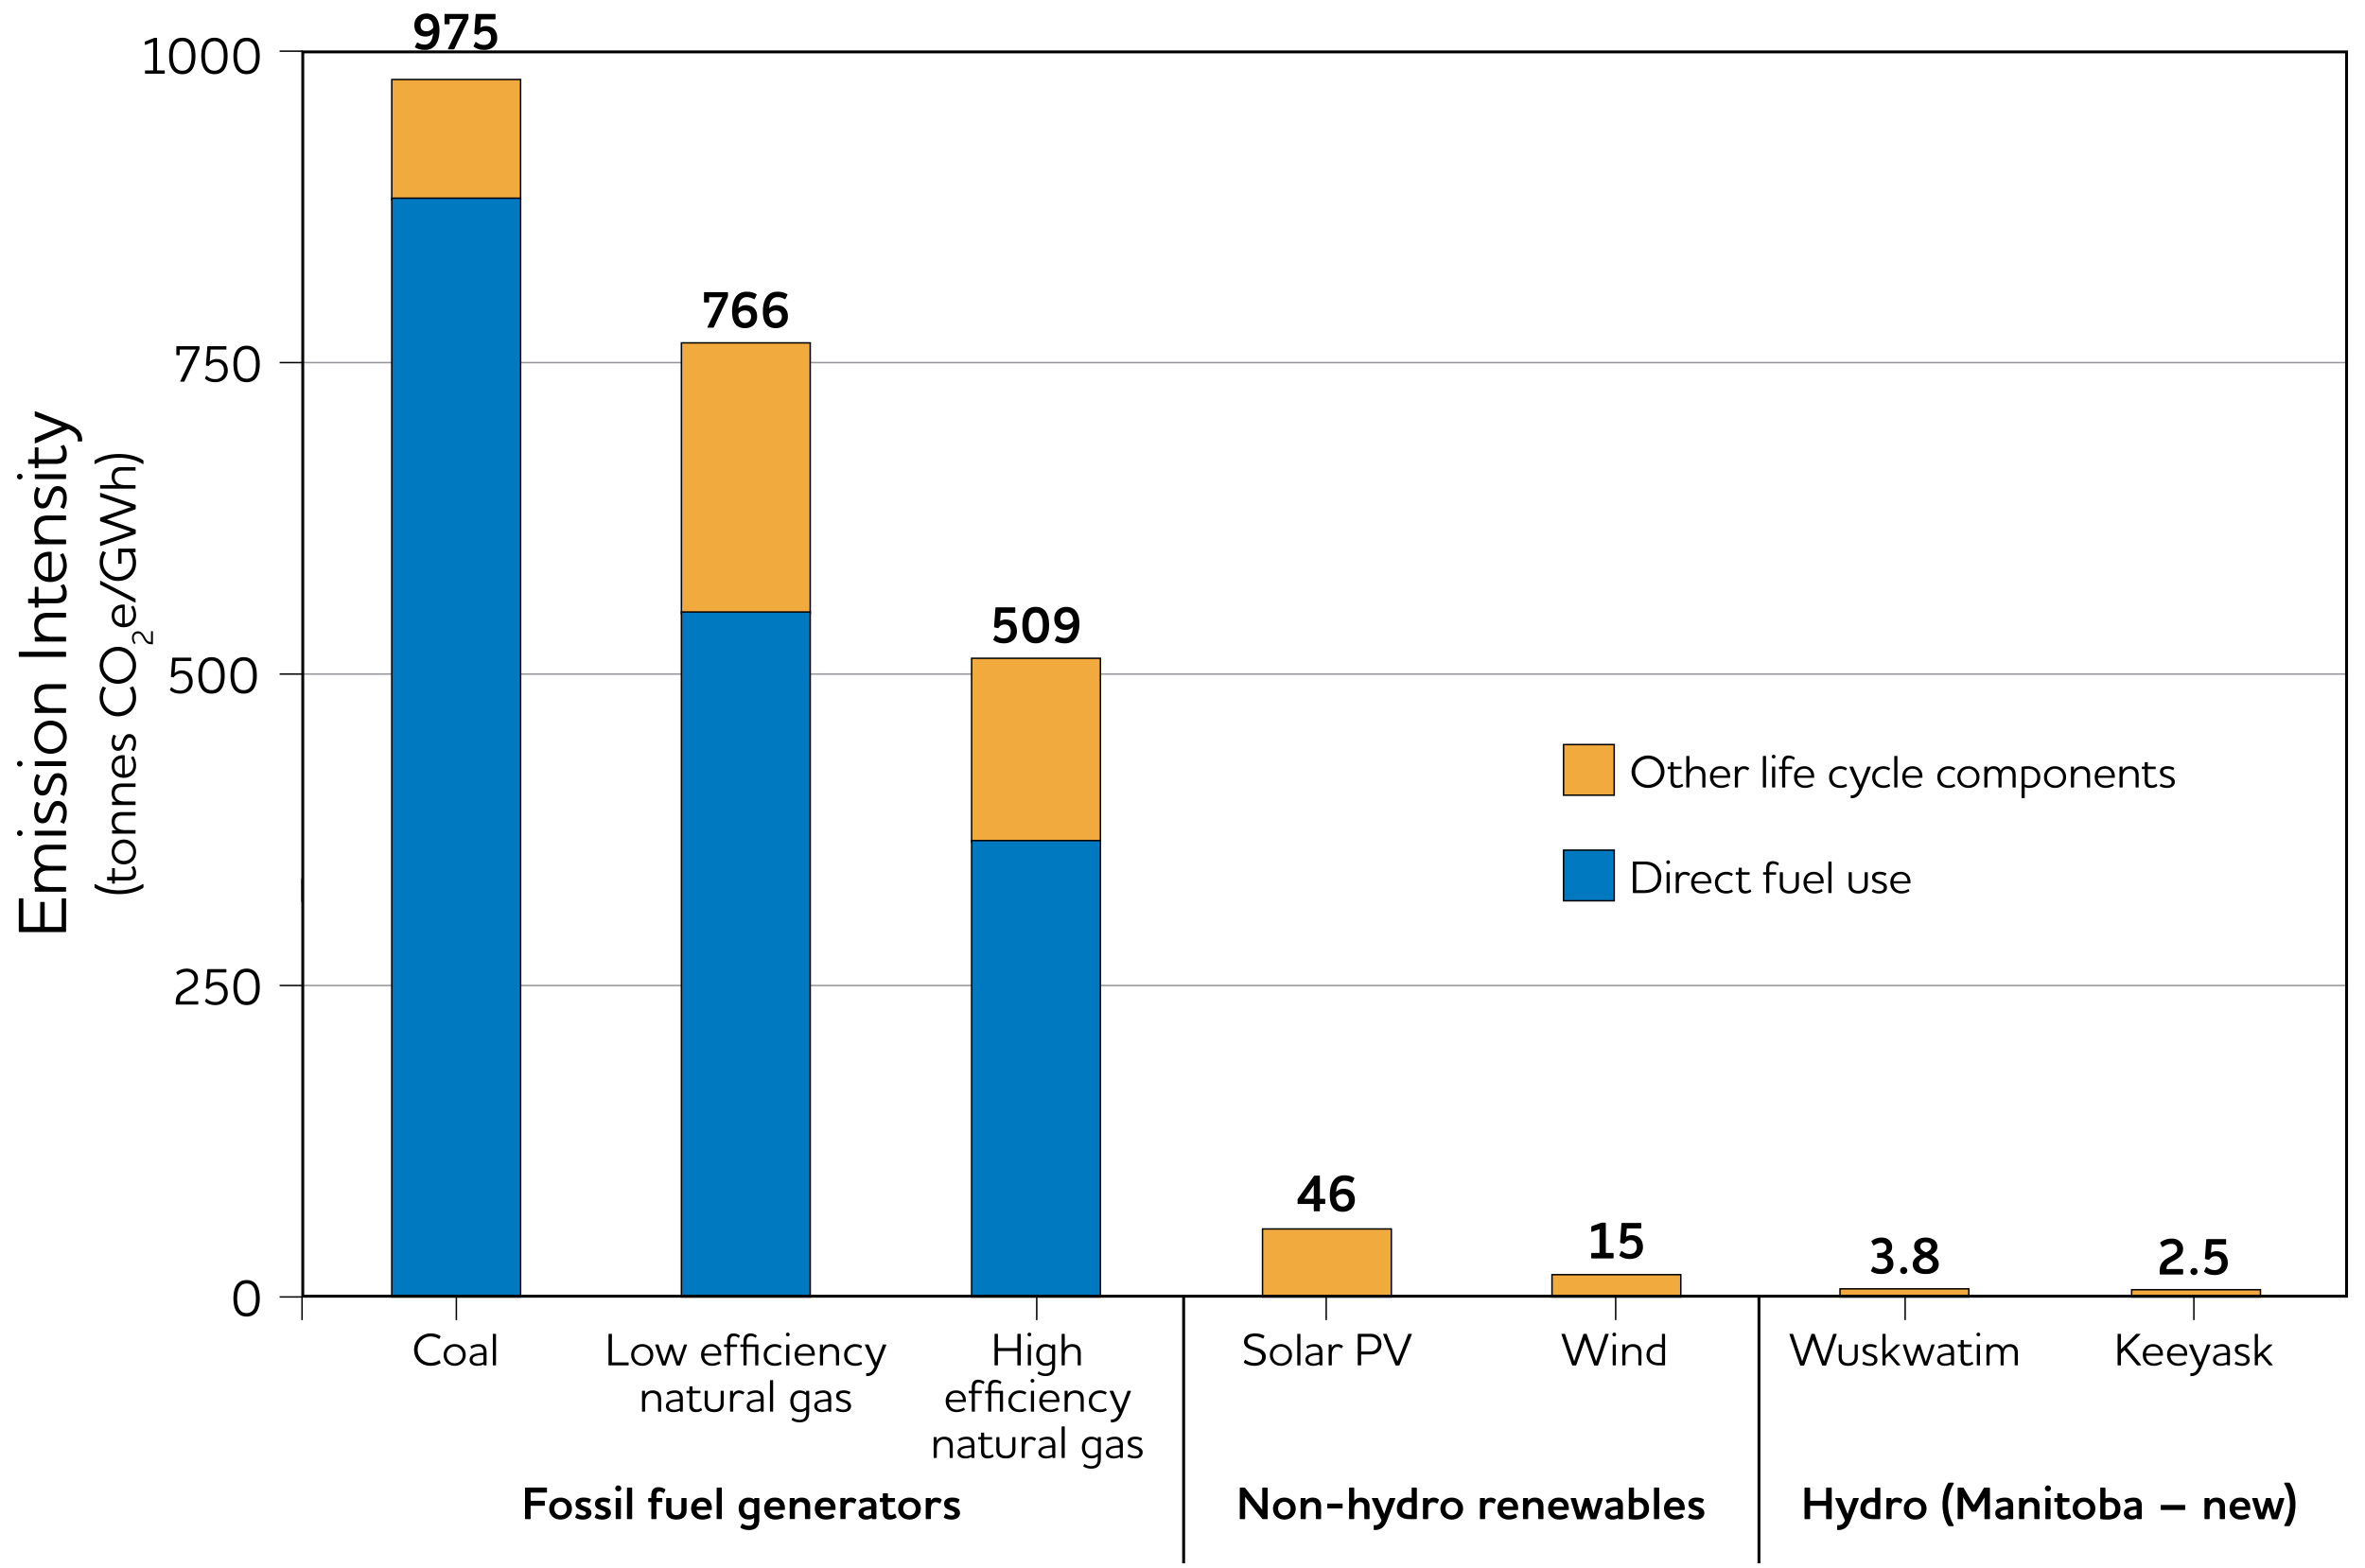 <svg xmlns="http://www.w3.org/2000/svg" viewBox="0 0 817.025 542">
	<style>
		.st2{fill:none;stroke:#000;stroke-width:.5}.st3{fill:#f1aa3e}.st4{fill:#0079c1}.st5{fill:none;stroke:#000}
	</style>
	<path d="M0 0h817.025v542H0z" style="fill:#fff"/>
	<path d="M104.095 125.307h707.063M104.095 232.932h707.063M104.095 340.557h707.063" style="fill:none;stroke:#939598;stroke-width:.5"/>
	<path d="M96.595 448.182h8m-8-107.625h8m-8-107.625h8" class="st2"/>
	<path d="M68.77 119.634c.072 0 .162.09.162.162v.739a.5.5 0 0 1-.09.288l-5.096 10.91c-.053.127-.108.163-.252.163h-1.062c-.18 0-.198-.108-.126-.252l4.231-8.787c.307-.63.739-1.404 1.117-2.07H62.09v1.8c0 .072-.09.163-.18.163h-.828c-.09 0-.162-.09-.162-.163v-2.79c0-.073.071-.163.162-.163zm2.86.162c0-.072.072-.162.162-.162h6.266c.09 0 .162.09.162.162v.829c0 .09-.072.162-.162.162h-5.294l-.324 4.159c.288-.252.63-.468 1.044-.63a3.7 3.7 0 0 1 1.405-.253c1.188 0 2.143.433 2.809 1.153.63.702.99 1.71.99 2.827s-.414 2.106-1.098 2.827c-.757.774-1.855 1.206-3.151 1.206-1.62 0-2.665-.414-3.493-1.134-.108-.054-.163-.144-.108-.27l.36-.738c.054-.09.125-.109.216-.037.828.703 1.566 1.117 3.025 1.117.846 0 1.602-.306 2.124-.828s.828-1.26.828-2.125c0-.882-.27-1.639-.756-2.143s-1.134-.792-1.926-.792c-.72 0-1.279.216-1.675.468-.468.288-.684.54-.882.792-.054.109-.126.109-.234.073l-.612-.126c-.127-.037-.162-.09-.145-.271zm13.57 12.28c-2.953 0-4.556-2.16-4.556-6.302s1.603-6.302 4.555-6.302c2.954 0 4.538 2.16 4.538 6.302s-1.584 6.302-4.538 6.302zm2.376-10.173c-.54-.828-1.35-1.224-2.377-1.224-1.043 0-1.854.414-2.394 1.224-.558.864-.864 2.16-.864 3.87 0 1.73.306 3.044.864 3.872.54.829 1.332 1.225 2.394 1.225 1.027 0 1.82-.396 2.377-1.225.559-.846.829-2.125.829-3.871 0-1.729-.27-3.007-.829-3.871M59.52 227.421c0-.072.072-.162.162-.162h6.266c.09 0 .162.09.162.162v.829c0 .09-.072.162-.162.162h-5.294l-.324 4.159c.288-.252.63-.468 1.044-.63a3.7 3.7 0 0 1 1.405-.253c1.188 0 2.143.433 2.809 1.153.63.702.99 1.71.99 2.827s-.414 2.106-1.098 2.827c-.757.774-1.855 1.206-3.151 1.206-1.62 0-2.665-.414-3.493-1.134-.108-.054-.162-.144-.108-.27l.36-.738c.054-.09.126-.109.216-.037.828.703 1.566 1.117 3.025 1.117.846 0 1.602-.306 2.124-.828s.828-1.26.828-2.125c0-.882-.27-1.639-.755-2.143-.487-.504-1.135-.792-1.927-.792-.72 0-1.278.216-1.675.468-.468.288-.684.54-.882.792-.054.109-.126.109-.234.072l-.612-.125c-.126-.037-.162-.09-.144-.271zm13.573 12.28c-2.953 0-4.556-2.16-4.556-6.302s1.603-6.302 4.556-6.302 4.537 2.16 4.537 6.302-1.584 6.302-4.537 6.302m2.376-10.173c-.54-.828-1.35-1.224-2.376-1.224-1.044 0-1.855.414-2.395 1.224-.558.864-.864 2.16-.864 3.87 0 1.73.306 3.044.864 3.873.54.828 1.333 1.224 2.395 1.224 1.026 0 1.818-.396 2.376-1.225.559-.846.829-2.125.829-3.871 0-1.729-.27-3.007-.829-3.871m8.723 10.173c-2.953 0-4.556-2.16-4.556-6.302s1.603-6.302 4.556-6.302 4.537 2.16 4.537 6.302-1.584 6.302-4.537 6.302m2.377-10.173c-.54-.828-1.351-1.224-2.377-1.224-1.044 0-1.855.414-2.395 1.224-.558.864-.864 2.16-.864 3.87 0 1.73.306 3.044.864 3.873.54.828 1.333 1.224 2.395 1.224 1.026 0 1.819-.396 2.377-1.225.558-.846.828-2.125.828-3.871 0-1.729-.27-3.007-.828-3.871M85.2 454.959c-2.953 0-4.556-2.16-4.556-6.302 0-4.14 1.603-6.302 4.555-6.302 2.954 0 4.538 2.162 4.538 6.302 0 4.142-1.584 6.302-4.538 6.302zm2.376-10.173c-.54-.828-1.35-1.224-2.377-1.224-1.043 0-1.854.415-2.394 1.224-.558.864-.864 2.161-.864 3.871 0 1.729.306 3.043.864 3.871.54.828 1.332 1.225 2.394 1.225 1.027 0 1.82-.397 2.377-1.225.559-.845.829-2.124.829-3.87 0-1.73-.27-3.008-.829-3.872m-19.239-98.774c.09 0 .162.072.162.162v.81c0 .09-.072.162-.162.162h-7.454a.16.16 0 0 1-.163-.162v-.45c0-1.692.307-2.52 1.17-3.403 1.171-1.206 2.792-1.693 4.052-2.647.702-.522 1.189-1.152 1.189-2.178 0-.63-.199-1.225-.595-1.657-.468-.522-1.152-.828-2.07-.828-1.225 0-2.125.504-2.917 1.027-.09.072-.198.09-.27-.019l-.36-.72c-.036-.108-.036-.162.09-.234.882-.594 1.926-1.152 3.564-1.152 1.207 0 2.288.45 2.972 1.206.522.594.846 1.386.846 2.34 0 1.351-.63 2.234-1.53 2.954-1.297 1.026-2.846 1.512-3.944 2.575-.594.557-.774 1.098-.774 2.214zm3.292-10.965c0-.072.072-.162.162-.162h6.266c.09 0 .162.09.162.162v.828c0 .09-.072.162-.162.162h-5.294l-.324 4.16c.288-.253.63-.468 1.044-.63a3.7 3.7 0 0 1 1.405-.253c1.188 0 2.143.432 2.809 1.153.63.702.99 1.71.99 2.826s-.414 2.107-1.098 2.827c-.757.775-1.855 1.206-3.151 1.206-1.62 0-2.665-.414-3.493-1.134-.108-.053-.163-.144-.108-.27l.36-.738c.054-.09.126-.108.216-.037.828.703 1.566 1.118 3.025 1.118.846 0 1.602-.307 2.124-.83.522-.52.828-1.26.828-2.123 0-.883-.27-1.64-.756-2.143-.486-.505-1.134-.792-1.926-.792-.72 0-1.279.216-1.675.468-.468.288-.684.54-.882.792-.054.108-.126.108-.234.072l-.612-.126c-.127-.036-.162-.09-.145-.27zM85.2 347.326c-2.953 0-4.556-2.16-4.556-6.302 0-4.14 1.603-6.301 4.555-6.301 2.954 0 4.538 2.16 4.538 6.301 0 4.142-1.584 6.302-4.538 6.302zm2.376-10.173c-.54-.828-1.35-1.224-2.377-1.224-1.043 0-1.854.415-2.394 1.224-.558.865-.864 2.161-.864 3.871 0 1.729.306 3.043.864 3.871.54.829 1.332 1.225 2.394 1.225 1.027 0 1.82-.396 2.377-1.225.559-.845.829-2.124.829-3.87 0-1.73-.27-3.007-.829-3.872m62.027-325.631c-.522.576-1.296 1.099-2.556 1.099-2.143 0-3.908-1.243-3.908-3.908 0-2.448 1.783-4.05 4.196-4.05 2.556 0 4.483 1.656 4.483 5.797 0 2.449-.684 6.806-5.024 6.806-1.098 0-2.322-.234-3.33-.847-.127-.071-.144-.18-.09-.305l.648-1.297c.072-.144.18-.144.342-.054.738.414 1.476.649 2.395.649 2.034 0 2.736-2.125 2.844-3.89m-2.268-5.023c-1.28 0-2.071.954-2.071 2.16 0 1.513.9 2.143 2.035 2.143 1.026 0 1.782-.486 2.376-1.242-.108-2.323-1.134-3.061-2.34-3.061m14.293-1.693c.108 0 .216.108.216.235v1.134c0 .18-.036.27-.108.432L157 16.852c-.072.144-.18.216-.36.216h-1.638c-.27 0-.288-.18-.199-.36l3.692-7.58c.396-.829.936-1.73 1.422-2.575h-4.591v1.602a.24.24 0 0 1-.234.234h-1.297a.24.24 0 0 1-.234-.234V5.041c0-.127.108-.235.234-.235zm2.697.234c.018-.126.108-.234.252-.234h6.374c.126 0 .234.108.234.235v1.422a.24.24 0 0 1-.234.234h-4.772l-.233 2.88c.215-.161.503-.287.846-.395.306-.09.648-.162 1.026-.162 1.332 0 2.359.432 3.007 1.206.612.702.936 1.71.936 2.88 0 1.153-.396 2.144-1.08 2.864-.793.81-1.98 1.278-3.385 1.278-1.621 0-2.683-.396-3.53-1.062-.143-.072-.197-.198-.125-.343l.594-1.224c.072-.144.18-.162.306-.072.81.594 1.458.973 2.755.973.684 0 1.296-.235 1.728-.685.379-.414.612-.99.612-1.71 0-.739-.198-1.35-.558-1.747-.378-.414-.918-.63-1.566-.63-.558 0-.99.162-1.315.36a2.7 2.7 0 0 0-.756.738c-.072.144-.18.162-.324.126l-1.008-.216c-.198-.036-.252-.108-.234-.36zm86.95 95.922c.108 0 .215.108.215.235v1.134c0 .18-.035.27-.107.432l-4.736 10.245c-.072.144-.18.216-.36.216h-1.638c-.27 0-.288-.18-.199-.36l3.692-7.58c.396-.828.936-1.729 1.422-2.575h-4.591v1.603a.24.24 0 0 1-.234.233h-1.297a.24.24 0 0 1-.234-.233v-3.115c0-.127.108-.235.234-.235zm3.85 5.582c.612-.702 1.53-1.098 2.556-1.098 2.09 0 3.872 1.206 3.872 3.87 0 2.504-1.729 4.088-4.16 4.088-1.224 0-2.394-.324-3.222-1.26-.847-.973-1.26-2.503-1.26-4.52 0-2.484.665-6.824 5.023-6.824 1.242 0 2.34.235 3.348.846.126.073.145.18.09.307l-.648 1.332c-.071.144-.18.144-.341.054-.739-.414-1.55-.666-2.467-.666-1.89 0-2.755 1.764-2.791 3.87zm-.072 1.945c.126 2.503 1.26 3.096 2.34 3.096 1.261 0 2.071-.918 2.071-2.16 0-1.494-.918-2.143-2.035-2.143-1.062 0-1.818.414-2.376 1.207m10.704-1.945c.612-.702 1.53-1.098 2.557-1.098 2.089 0 3.87 1.206 3.87 3.87 0 2.504-1.728 4.088-4.158 4.088-1.224 0-2.395-.324-3.223-1.26-.846-.973-1.26-2.503-1.26-4.52 0-2.484.666-6.824 5.023-6.824 1.242 0 2.34.235 3.349.846.126.073.144.18.09.307l-.648 1.332c-.072.144-.18.144-.342.054-.738-.414-1.549-.666-2.467-.666-1.89 0-2.755 1.764-2.79 3.87zm-.072 1.945c.126 2.503 1.26 3.096 2.34 3.096 1.261 0 2.071-.918 2.071-2.16 0-1.494-.918-2.143-2.034-2.143-1.063 0-1.819.414-2.377 1.207m78.195 101.614c.018-.126.108-.234.252-.234h6.374c.126 0 .234.108.234.234v1.422a.24.24 0 0 1-.234.234h-4.772l-.234 2.881c.216-.162.504-.288.846-.396.307-.09.648-.162 1.027-.162 1.332 0 2.358.432 3.007 1.207.611.702.936 1.71.936 2.88 0 1.153-.396 2.143-1.08 2.863-.793.81-1.98 1.279-3.386 1.279-1.62 0-2.682-.396-3.528-1.063-.145-.072-.199-.198-.126-.342l.593-1.224c.073-.144.18-.162.306-.072.811.594 1.459.972 2.755.972.684 0 1.297-.234 1.729-.684.378-.415.612-.99.612-1.711 0-.738-.198-1.35-.558-1.746-.378-.415-.918-.63-1.566-.63-.558 0-.99.162-1.315.36a2.7 2.7 0 0 0-.756.738c-.072.144-.18.162-.324.126l-1.009-.216c-.197-.036-.252-.108-.234-.36zm13.933 12.207c-3.008 0-4.628-2.16-4.628-6.302 0-4.14 1.62-6.301 4.628-6.301 2.989 0 4.61 2.16 4.61 6.301 0 4.142-1.621 6.303-4.61 6.303zm1.782-9.597c-.396-.684-.99-1.008-1.782-1.008-.793 0-1.387.342-1.801 1.008-.432.72-.666 1.837-.666 3.295 0 1.477.216 2.593.666 3.314.396.648.99.99 1.8.99.775 0 1.387-.342 1.783-.99.45-.739.648-1.82.648-3.314 0-1.476-.198-2.574-.648-3.295m11.079 3.871c-.522.577-1.297 1.1-2.557 1.1-2.143 0-3.907-1.243-3.907-3.908 0-2.449 1.782-4.051 4.195-4.051 2.557 0 4.483 1.656 4.483 5.797 0 2.45-.684 6.807-5.024 6.807-1.098 0-2.322-.235-3.33-.847-.127-.072-.144-.18-.09-.306l.648-1.296c.072-.144.18-.144.342-.054.738.414 1.476.648 2.395.648 2.035 0 2.737-2.125 2.845-3.89m-2.269-5.023c-1.279 0-2.07.955-2.07 2.16 0 1.513.9 2.144 2.034 2.144 1.026 0 1.783-.487 2.376-1.243-.108-2.323-1.134-3.061-2.34-3.061"/>
	<path d="M104.345 311.532v-8" class="st2"/>
	<path d="M736.408 445.682v2.5h44.5v-2.5z" class="st3"/>
	<path d="M736.408 445.682v2.5h44.5v-2.5z" class="st2"/>
	<path d="M635.658 445.382v2.8h44.5v-2.8z" class="st3"/>
	<path d="M635.658 445.382v2.8h44.5v-2.8z" class="st2"/>
	<path d="M536.158 440.482v7.7h44.5v-7.7z" class="st3"/>
	<path d="M536.158 440.482v7.7h44.5v-7.7z" class="st2"/>
	<path d="M550.052 425.672c-.215.072-.323.036-.323-.252v-1.386c0-.144.036-.27.234-.343l3.025-1.08c.162-.053.342-.09.504-.09h1.026c.144 0 .235.108.235.235v10.226h2.448a.24.24 0 0 1 .234.235v1.422a.24.24 0 0 1-.234.234h-7.256a.24.24 0 0 1-.234-.234v-1.422a.24.24 0 0 1 .234-.235h2.629v-8.228zm10.098-2.826c.019-.126.109-.235.253-.235h6.373a.24.24 0 0 1 .235.235v1.422a.24.24 0 0 1-.235.234h-4.77l-.235 2.88c.216-.161.504-.287.846-.396a3.6 3.6 0 0 1 1.026-.162c1.333 0 2.36.433 3.007 1.207.612.702.937 1.71.937 2.881 0 1.152-.396 2.143-1.08 2.862-.792.811-1.98 1.279-3.385 1.279-1.621 0-2.684-.396-3.53-1.062-.144-.072-.198-.198-.125-.343l.593-1.224c.073-.144.181-.161.307-.071.81.593 1.458.971 2.755.971.683 0 1.296-.233 1.728-.683.378-.414.613-.99.613-1.711 0-.739-.199-1.35-.559-1.746-.378-.414-.918-.631-1.566-.631-.559 0-.99.162-1.315.36a2.7 2.7 0 0 0-.756.738c-.072.145-.18.162-.324.126l-1.009-.215c-.198-.037-.252-.109-.233-.36l.45-6.356z"/>
	<path d="M335.658 227.482v63.5h44.5v-63.5z" class="st3"/>
	<path d="M335.658 227.482v63.5h44.5v-63.5z" class="st2"/>
	<path d="M335.658 290.482v157.7h44.5v-157.7z" class="st4"/>
	<path d="M335.658 290.482v157.7h44.5v-157.7z" class="st2"/>
	<path d="M235.408 118.482v93.5h44.5v-93.5z" class="st3"/>
	<path d="M235.408 118.482v93.5h44.5v-93.5z" class="st2"/>
	<path d="M235.408 211.482v236.7h44.5v-236.7z" class="st4"/>
	<path d="M235.408 211.482v236.7h44.5v-236.7z" class="st2"/>
	<path d="M135.345 27.482v41.5h44.5v-41.5z" class="st3"/>
	<path d="M135.345 27.482v41.5h44.5v-41.5z" class="st2"/>
	<path d="M135.345 68.482v379.7h44.5v-379.7z" class="st4"/>
	<path d="M135.345 68.482v379.7h44.5v-379.7zm-38.75 56.825h8" class="st2"/>
	<path d="M607.658 448.182v92.05" class="st5"/>
	<path d="M540.157 257.295v17.5h17.5v-17.5z" class="st3"/>
	<path d="M540.157 257.295v17.5h17.5v-17.5z" class="st2"/>
	<path d="M540.157 293.782v17.5h17.5v-17.5z" class="st4"/>
	<path d="M540.157 293.782v17.5h17.5v-17.5zm-382.499 162.4v-8m200.5 8v-8m100 8v-8m0 8v-8m100 8v-8m100 8v-8m-553.813 8v-8" class="st2"/>
	<path d="M454.1 418.576a.24.24 0 0 1-.235-.234v-2.286h-5.348c-.143 0-.252-.09-.252-.235v-1.224c0-.18.037-.27.162-.432l5.42-7.67c.108-.163.216-.234.432-.234h1.459c.126 0 .233.107.233.233v7.778h1.622c.125 0 .233.109.233.235v1.314a.226.226 0 0 1-.233.235h-1.622v2.286a.24.24 0 0 1-.233.234h-1.639zm-3.512-4.304h3.277v-4.716zm11.034-2.376c.612-.702 1.53-1.098 2.556-1.098 2.09 0 3.872 1.206 3.872 3.87 0 2.504-1.729 4.088-4.16 4.088-1.224 0-2.394-.324-3.222-1.26-.847-.973-1.261-2.503-1.261-4.52 0-2.484.666-6.824 5.023-6.824 1.244 0 2.341.235 3.35.847.126.071.144.18.09.306l-.649 1.332c-.072.144-.18.144-.341.054-.739-.414-1.55-.666-2.467-.666-1.89 0-2.755 1.764-2.791 3.871m-.072 1.945c.126 2.503 1.26 3.096 2.34 3.096 1.261 0 2.07-.917 2.07-2.16 0-1.495-.917-2.142-2.033-2.142-1.063 0-1.819.414-2.377 1.206"/>
	<path d="M436.158 424.682v23.5h44.5v-23.5z" class="st3"/>
	<path d="M436.158 424.682v23.5h44.5v-23.5z" class="st2"/>
	<path d="M408.908 448.182v92.05" class="st5"/>
	<path d="m733.94 466.576-1.218 1.185v3.92c0 .08-.064.145-.144.145h-.88a.144.144 0 0 1-.145-.144V461.07c0-.064.065-.144.145-.144h.88c.08 0 .144.08.144.144v5.201l5.138-5.2c.08-.08.16-.145.288-.145h1.121c.144 0 .192.128.08.24l-4.578 4.546 4.866 5.89c.08.096.096.224-.08.224h-1.056c-.128 0-.193-.015-.288-.144zm12.415 3.905c.13-.08.193-.047.225.017l.272.527c.032.097.016.145-.064.193-.593.385-1.633.768-2.737.768-1.2 0-2.193-.432-2.866-1.184-.591-.657-.927-1.585-.927-2.657 0-1.025.351-1.954.96-2.61.591-.656 1.472-1.056 2.625-1.056 1.168 0 2.048.464 2.609 1.136.544.656.816 1.602.768 2.705 0 .113-.08.177-.192.177h-5.65c.048.704.256 1.265.624 1.713.48.576 1.232.928 2.113.928.912 0 1.664-.304 2.24-.657m-.176-2.752c-.015-.689-.24-1.249-.608-1.666-.368-.431-.977-.72-1.728-.72-.833 0-1.457.304-1.874.785-.351.416-.56 1.009-.591 1.6zm8.563 2.752c.129-.08.192-.047.225.017l.272.527c.031.097.016.145-.064.193-.593.385-1.633.768-2.738.768-1.2 0-2.192-.432-2.865-1.184-.592-.657-.928-1.585-.928-2.657 0-1.025.352-1.954.96-2.61.592-.656 1.473-1.056 2.625-1.056 1.17 0 2.05.464 2.61 1.136.544.656.816 1.602.768 2.705 0 .113-.08.177-.192.177h-5.65c.047.704.255 1.265.623 1.713.48.576 1.233.928 2.114.928.912 0 1.664-.304 2.24-.657m-.176-2.752c-.015-.689-.24-1.249-.608-1.666-.368-.431-.977-.72-1.729-.72-.832 0-1.456.304-1.873.785-.351.416-.56 1.009-.592 1.6zm6.159 4.481c-.4 1.009-.848 1.81-1.377 2.386-.656.64-1.457.975-2.529.944-.08 0-.128-.049-.128-.128v-.8c0-.065.065-.113.128-.113l.305.017c.608 0 1.104-.257 1.536-.753.32-.384.624-.88.896-1.504l-3.28-7.444c-.033-.08-.033-.208.111-.208h.96c.128 0 .176.048.225.16l2.545 6.147 2.289-6.146c.031-.113.111-.16.224-.16h.88c.144 0 .144.127.112.207zm6.93-7.73c1.137 0 2.705.368 2.705 2.752v4.466c0 .08-.08.128-.143.128h-.689c-.063 0-.143-.048-.143-.128v-.256h-.065c-.736.416-1.377.544-2.193.544-1.296 0-2.609-.624-2.609-2.096 0-2.146 2.929-2.306 4.77-2.417v-.24c0-1.569-.832-1.906-1.744-1.906-.897 0-1.617.305-2.226.656-.111.065-.191.05-.224-.047l-.224-.497c-.048-.095-.031-.143.049-.208.767-.496 1.76-.752 2.736-.752zm1.633 6.194v-2.417c-1.52.032-3.762.192-3.762 1.585 0 .944.961 1.328 1.905 1.328.657 0 1.28-.16 1.857-.496m6.815-.704c0-.625-.464-.897-1.072-1.185-.448-.208-1.2-.4-1.776-.673-.689-.319-1.185-.832-1.185-1.712 0-1.216.944-1.937 2.625-1.937.977 0 1.713.257 2.193.513.112.063.112.128.08.208l-.289.576c-.047.095-.11.112-.191.064-.545-.289-1.104-.465-1.745-.465-1.025 0-1.568.353-1.568 1.025 0 .544.4.8.896 1.024.544.24 1.28.448 1.76.689.833.383 1.377.896 1.377 1.793 0 1.296-1.04 2.096-2.657 2.096-1.2 0-2.017-.336-2.497-.608-.08-.048-.096-.096-.048-.176l.288-.608c.032-.096.096-.113.192-.065.544.337 1.232.609 2.033.609.977 0 1.584-.368 1.584-1.168m4.961-1.537-1.024.96v2.289c0 .08-.065.144-.145.144h-.784c-.08 0-.16-.064-.16-.144V461.07c0-.064.08-.144.16-.144h.784c.08 0 .145.08.145.144v7.139l3.601-3.458c.096-.096.16-.144.288-.144h.913c.175 0 .192.16.08.256l-3.106 2.881 3.266 3.859c.08.11.08.223-.097.223h-.912c-.128 0-.192-.032-.256-.128zm-147.812-7.347c.031-.112.095-.16.208-.16h.912c.143 0 .16.128.112.223l-3.601 10.565c-.033.128-.097.16-.225.16h-.992c-.113 0-.176-.032-.224-.16l-3.073-8.66h-.032l-3.026 8.66c-.032.128-.095.16-.24.16h-.977c-.127 0-.19-.032-.24-.16l-3.633-10.565c-.032-.095-.032-.223.113-.223h.912c.128 0 .191.064.223.16l3.106 9.3h.032l3.154-9.3c.047-.112.112-.16.24-.16h.72c.112 0 .175.064.224.16l3.201 9.3h.032zm1.945 3.682c0-.08.08-.16.16-.16h.769c.08 0 .144.08.144.16v3.92c0 .657.096 1.057.304 1.458.304.511.929.896 1.92.896s1.634-.368 1.922-.896c.223-.4.303-.801.303-1.458v-3.92c0-.08.065-.16.145-.16h.784c.08 0 .144.08.144.16v4.017c0 .928-.16 1.488-.529 2.032-.48.753-1.456 1.17-2.768 1.17-1.297 0-2.274-.417-2.77-1.17-.368-.544-.528-1.104-.528-2.032zm12.285 5.202c0-.625-.464-.897-1.072-1.185-.448-.208-1.2-.4-1.776-.673-.689-.319-1.185-.832-1.185-1.712 0-1.216.944-1.937 2.625-1.937.977 0 1.713.257 2.193.513.112.063.112.128.08.208l-.289.576c-.048.095-.111.112-.191.064-.545-.289-1.105-.465-1.745-.465-1.025 0-1.569.353-1.569 1.025 0 .544.4.8.897 1.024.544.24 1.28.448 1.76.689.833.383 1.377.896 1.377 1.793 0 1.296-1.04 2.096-2.657 2.096-1.2 0-2.017-.336-2.497-.608-.08-.048-.096-.096-.048-.176l.288-.608c.032-.096.096-.113.192-.065.544.337 1.232.609 2.033.609.977 0 1.584-.368 1.584-1.168m4.945-1.537-1.025.96v2.289c0 .08-.064.144-.144.144h-.785c-.08 0-.16-.064-.16-.144V461.07c0-.064.08-.144.16-.144h.785c.08 0 .144.08.144.144v7.139l3.602-3.458c.095-.096.159-.144.288-.144h.912c.176 0 .192.16.08.256l-3.106 2.881 3.266 3.859c.08.11.08.223-.097.223h-.912c-.128 0-.192-.032-.256-.128zm8.578 3.281c-.048.144-.113.16-.24.16h-.817c-.128 0-.191-.032-.24-.16l-2.353-6.899c-.032-.08-.032-.208.113-.208h.8c.112 0 .192.048.224.16l1.904 5.779h.032l1.89-5.778c.031-.113.095-.16.224-.16h.607c.128 0 .193.047.225.16l1.904 5.778h.032l1.921-5.778c.032-.113.096-.16.224-.16h.736c.145 0 .145.127.112.207l-2.384 6.899c-.033.128-.096.16-.24.16h-.833c-.112 0-.192-.032-.224-.16l-1.777-5.346h-.032zm11.343-7.234c1.137 0 2.705.368 2.705 2.752v4.466c0 .08-.08.128-.143.128h-.689c-.063 0-.143-.048-.143-.128v-.256h-.065c-.736.416-1.377.544-2.193.544-1.296 0-2.608-.624-2.608-2.096 0-2.146 2.928-2.306 4.77-2.417v-.24c0-1.569-.833-1.906-1.745-1.906-.896 0-1.617.305-2.226.656-.11.065-.19.05-.223-.047l-.225-.497c-.048-.095-.031-.143.05-.208.767-.496 1.76-.752 2.735-.752zm1.633 6.194v-2.417c-1.52.032-3.762.192-3.762 1.585 0 .944.961 1.328 1.906 1.328.656 0 1.28-.16 1.856-.496m4.429-1.361c0 .512.081.928.272 1.216.208.353.577.529 1.17.529.448 0 .864-.096 1.344-.449.111-.08.176-.063.224.017l.272.576c.031.08 0 .128-.08.192-.56.384-1.265.592-2.017.592-.865 0-1.424-.256-1.76-.688-.368-.464-.497-1.12-.497-1.841v-3.985h-.865c-.063 0-.143-.08-.143-.145v-.56c0-.08.08-.16.143-.16h.865v-1.392c0-.08.08-.145.16-.145h.768c.08 0 .145.065.145.145v1.392h2.576c.08 0 .145.08.145.16v.56c0 .065-.065.145-.145.145h-2.576v3.841zm4.4-8.163c0-.352.287-.64.656-.64.352 0 .64.288.64.64a.656.656 0 0 1-.64.656.66.66 0 0 1-.657-.657zm.272 3.457h.784c.08 0 .144.08.144.16v6.915c0 .08-.064.144-.144.144h-.784c-.08 0-.16-.064-.16-.144v-6.914c0-.08.08-.16.16-.16zm4.262.928c.464-.687 1.185-1.056 2.145-1.056.592 0 1.137.144 1.568.464.369.256.673.609.849 1.09.176-.386.464-.817.929-1.137.431-.273.944-.417 1.52-.417.737 0 1.44.192 1.952.689.465.447.769 1.168.769 2.225v4.305c0 .08-.064.128-.128.128h-.8c-.08 0-.144-.048-.144-.128v-4.05c0-.768-.16-1.344-.496-1.712-.32-.352-.785-.512-1.36-.512-.657 0-1.185.271-1.538.847-.271.481-.4 1.122-.4 1.921v3.506c0 .08-.064.128-.144.128h-.784c-.08 0-.145-.048-.145-.128v-4.05c0-.768-.175-1.36-.528-1.728-.304-.336-.767-.496-1.328-.496-.64 0-1.2.256-1.537.848-.256.432-.4 1.008-.4 1.792v3.634c0 .08-.08.128-.144.128h-.784c-.08 0-.16-.048-.16-.128v-6.93c0-.08.08-.16.16-.16h.736c.08 0 .145.08.145.16v.767z"/>
	<path d="M104.595 17.932v430h706.063v-430z" class="st5"/>
	<path d="M757.908 456.182v-8M96.595 17.682h8" class="st2"/>
	<path d="M52.916 14.48v9.847h-2.664a.16.16 0 0 0-.162.162v.81c0 .09.072.162.162.162h6.498c.09 0 .18-.072.18-.162v-.81c0-.09-.09-.162-.18-.162h-2.502v-11.07c0-.09-.054-.18-.162-.18h-.594a1 1 0 0 0-.36.09l-2.916 1.152c-.144.036-.162.126-.162.234v.792c0 .18.072.216.234.162zm14.596 4.86c0-4.14-1.584-6.3-4.536-6.3s-4.554 2.16-4.554 6.3 1.602 6.3 4.554 6.3 4.536-2.16 4.536-6.3m-1.332 0c0 1.747-.27 3.025-.828 3.87-.558.829-1.35 1.225-2.376 1.225-1.062 0-1.854-.396-2.394-1.224-.558-.828-.864-2.142-.864-3.87 0-1.71.306-3.006.864-3.87.54-.81 1.35-1.224 2.394-1.224 1.026 0 1.836.396 2.376 1.224.558.864.828 2.142.828 3.87zm12.442 0c0-4.14-1.584-6.3-4.536-6.3s-4.554 2.16-4.554 6.3 1.602 6.3 4.554 6.3 4.536-2.16 4.536-6.3m-1.332 0c0 1.747-.27 3.025-.828 3.87-.558.829-1.35 1.225-2.376 1.225-1.062 0-1.854-.396-2.394-1.224-.558-.828-.864-2.142-.864-3.87 0-1.71.306-3.006.864-3.87.54-.81 1.35-1.224 2.394-1.224 1.026 0 1.836.396 2.376 1.224.558.864.828 2.142.828 3.87zm12.441 0c0-4.14-1.584-6.3-4.536-6.3s-4.554 2.16-4.554 6.3 1.602 6.3 4.554 6.3 4.536-2.16 4.536-6.3m-1.332 0c0 1.747-.27 3.025-.828 3.87-.558.829-1.35 1.225-2.376 1.225-1.062 0-1.854-.396-2.394-1.224-.558-.828-.864-2.142-.864-3.87 0-1.71.306-3.006.864-3.87.54-.81 1.35-1.224 2.394-1.224 1.026 0 1.836.396 2.376 1.224.558.864.828 2.142.828 3.87zM41.11 308.974c3.043 0 6.085-.702 8.28-2.106.127-.09.18-.18.18-.324v-.81c0-.234-.143-.27-.323-.18-2.232 1.332-4.986 2.124-8.136 2.124-3.132 0-5.886-.792-8.118-2.124-.18-.09-.342-.054-.342.18v.81c0 .144.072.234.216.324 2.16 1.404 5.238 2.106 8.244 2.106zm-1.421-5.952v-2.898c0-.09-.09-.162-.162-.162h-.63c-.09 0-.18.072-.18.162v2.898H37.15a.16.16 0 0 0-.162.162v.864c0 .09.072.18.162.18h1.566v.972c0 .072.09.162.18.162h.63c.072 0 .162-.09.162-.162v-.972h4.482c.81 0 1.548-.144 2.07-.558.486-.378.774-1.008.774-1.98 0-.846-.234-1.638-.666-2.268-.072-.09-.126-.126-.216-.09l-.648.306c-.09.054-.108.126-.018.252.396.54.504 1.008.504 1.512 0 .666-.198 1.08-.594 1.314-.324.216-.792.306-1.368.306h-4.32zm3.096-5.508c-.864 0-1.656-.306-2.232-.828a3.03 3.03 0 0 1-.99-2.268c0-.936.378-1.728.99-2.286.576-.522 1.368-.828 2.232-.828.9 0 1.674.306 2.268.828.594.558.972 1.35.972 2.286 0 .918-.378 1.71-.972 2.268-.594.522-1.368.828-2.268.828m0 1.188c1.224 0 2.268-.45 3.006-1.206.774-.756 1.224-1.854 1.224-3.078 0-1.242-.45-2.34-1.224-3.096-.738-.756-1.782-1.206-3.006-1.206-1.206 0-2.25.45-2.988 1.206-.774.756-1.224 1.854-1.224 3.096 0 1.224.45 2.322 1.224 3.078.738.756 1.782 1.206 2.988 1.206m-2.646-11.806h-1.242c-.09 0-.18.072-.18.162v.828c0 .09.09.18.18.18h7.794c.09 0 .144-.09.144-.18v-.882c0-.072-.054-.162-.144-.162h-3.726c-.774 0-1.494-.162-2.106-.504-.792-.468-1.224-1.206-1.224-2.16 0-.792.216-1.332.594-1.71.468-.468 1.188-.63 2.088-.63h4.374c.09 0 .144-.09.144-.18v-.864c0-.09-.054-.162-.144-.162h-4.662c-1.242 0-2.124.324-2.682.936-.522.576-.774 1.386-.774 2.376 0 1.296.54 2.34 1.566 2.898zm0-9.881h-1.242c-.09 0-.18.072-.18.162v.828c0 .09.09.18.18.18h7.794c.09 0 .144-.09.144-.18v-.882c0-.072-.054-.162-.144-.162h-3.726c-.774 0-1.494-.162-2.106-.504-.792-.468-1.224-1.206-1.224-2.16 0-.792.216-1.332.594-1.71.468-.468 1.188-.63 2.088-.63h4.374c.09 0 .144-.09.144-.18v-.864c0-.09-.054-.162-.144-.162h-4.662c-1.242 0-2.124.324-2.682.936-.522.576-.774 1.386-.774 2.376 0 1.296.54 2.34 1.566 2.898zm2.088-9.48c-.666-.036-1.332-.27-1.8-.666-.54-.468-.882-1.17-.882-2.106 0-.846.324-1.53.81-1.944.468-.414 1.098-.666 1.872-.684zm3.834-3.078c0 .99-.396 1.836-1.044 2.376-.504.414-1.134.648-1.926.702v-6.354c0-.126-.072-.216-.198-.216-1.242-.054-2.304.252-3.042.864-.756.63-1.278 1.62-1.278 2.934 0 1.296.45 2.286 1.188 2.952.738.684 1.782 1.08 2.934 1.08 1.206 0 2.25-.378 2.988-1.044.846-.756 1.332-1.872 1.332-3.222 0-1.242-.432-2.412-.864-3.078-.054-.09-.108-.108-.216-.072l-.594.306c-.072.036-.108.108-.018.252.396.648.738 1.494.738 2.52m0-7.767c0 .9-.306 1.674-.684 2.286-.054.108-.036.18.072.216l.684.324c.09.054.144.036.198-.054.306-.54.684-1.458.684-2.808 0-1.818-.9-2.988-2.358-2.988-1.008 0-1.584.612-2.016 1.548-.27.54-.504 1.368-.774 1.98-.252.558-.54 1.008-1.152 1.008-.756 0-1.152-.612-1.152-1.764 0-.72.198-1.35.522-1.962.054-.09.036-.162-.072-.216l-.648-.324c-.09-.036-.162-.036-.234.09-.288.54-.576 1.368-.576 2.466 0 1.89.81 2.952 2.178 2.952.99 0 1.566-.558 1.926-1.332.306-.648.522-1.494.756-1.998.324-.684.63-1.206 1.332-1.206.9 0 1.314.684 1.314 1.782m.954-15.533c0-1.782-.468-2.934-.99-3.834-.072-.126-.144-.144-.234-.09l-.846.396c-.108.054-.126.126-.054.234.45.738.936 1.782.936 3.276 0 2.718-2.07 5.004-5.13 5.004-2.772 0-5.076-2.268-5.076-4.986 0-1.512.486-2.52.918-3.24.054-.108.054-.198-.054-.252l-.81-.396c-.126-.036-.198-.018-.27.108-.486.846-.99 1.998-.99 3.762 0 3.51 2.844 6.39 6.282 6.39 3.834 0 6.318-2.772 6.318-6.372m-6.282-17.635c-3.528 0-6.318 2.88-6.318 6.39 0 3.492 2.79 6.39 6.318 6.39 3.546 0 6.282-2.898 6.282-6.39 0-3.51-2.736-6.39-6.282-6.39m0 1.386c2.79 0 5.076 2.178 5.076 5.004 0 2.808-2.286 4.986-5.076 4.986-2.754 0-5.058-2.178-5.058-4.986 0-2.826 2.304-5.004 5.058-5.004m11.435-3.1c-.65 0-.965-.104-1.29-.451-.62-.64-.903-1.543-1.502-2.3-.42-.523-.934-.89-1.721-.89a2.03 2.03 0 0 0-1.365.493c-.44.398-.701 1.028-.701 1.732 0 .955.324 1.564.67 2.077.042.073.074.073.137.052l.42-.21c.062-.041.052-.104.01-.156-.305-.462-.598-.986-.598-1.7 0-.536.178-.935.482-1.208.252-.231.599-.346.966-.346.598 0 .966.283 1.27.693.556.735.84 1.68 1.543 2.362.514.503.997.68 1.983.68h.262a.094.094 0 0 0 .094-.094v-4.343a.094.094 0 0 0-.094-.094h-.471a.094.094 0 0 0-.095.094v3.61zm-9.941-6.314c-.666-.036-1.332-.27-1.8-.666-.54-.468-.882-1.17-.882-2.106 0-.846.324-1.53.81-1.944.468-.414 1.098-.666 1.872-.684zm3.834-3.078c0 .99-.396 1.836-1.044 2.376-.504.414-1.134.648-1.926.702v-6.354c0-.126-.072-.216-.198-.216-1.242-.054-2.304.252-3.042.864-.756.63-1.278 1.62-1.278 2.934 0 1.296.45 2.286 1.188 2.952.738.684 1.782 1.08 2.934 1.08 1.206 0 2.25-.378 2.988-1.044.846-.756 1.332-1.872 1.332-3.222 0-1.242-.432-2.412-.864-3.078-.054-.09-.108-.108-.216-.072l-.594.306c-.072.036-.108.108-.018.252.396.648.738 1.494.738 2.52M34.81 200.73c-.108-.054-.234 0-.234.144v.99c0 .108.072.18.162.234l11.88 6.102c.144.072.216 0 .216-.144v-.99c0-.108-.036-.18-.162-.234zm-.396-6.36c0 3.529 2.844 6.39 6.282 6.39 4.068 0 6.318-2.861 6.318-6.263 0-1.512-.504-2.808-1.116-3.654h.774c.09 0 .162-.072.162-.162v-.918a.16.16 0 0 0-.162-.162h-5.706c-.09 0-.144.072-.144.162v4.896c0 .09.054.162.144.162h.846c.09 0 .18-.072.18-.162v-3.816h2.664c.702.81 1.188 2.142 1.188 3.546 0 2.772-1.998 5.004-5.148 5.004-2.754 0-5.076-2.25-5.076-5.004 0-1.512.504-2.502.918-3.24.054-.108.054-.198-.054-.252l-.81-.396c-.126-.036-.198-.018-.27.108-.486.846-.99 1.998-.99 3.762zm10.8-19.165v.036l-10.458 3.6c-.108.054-.18.126-.18.252v.81c0 .144.054.216.18.27l10.458 3.546v.036l-10.458 3.492c-.108.036-.18.108-.18.252v1.026c0 .162.144.162.252.126l11.88-4.086c.144-.054.18-.126.18-.27v-1.098c0-.162-.036-.234-.18-.27l-9.738-3.402v-.036l9.738-3.456c.144-.054.18-.126.18-.252v-1.116c0-.144-.036-.216-.18-.252l-11.88-4.05c-.108-.054-.252-.036-.252.126v1.026c0 .126.054.198.18.234zm-10.476-7.58a.16.16 0 0 0-.162.162v.882c0 .09.072.18.162.18H46.69c.09 0 .144-.09.144-.18v-.882c0-.09-.054-.162-.144-.162h-3.744c-.702 0-1.422-.144-2.034-.468-.864-.486-1.278-1.26-1.278-2.214 0-.756.18-1.278.522-1.656.486-.486 1.224-.666 2.16-.666h4.374c.09 0 .144-.09.144-.18v-.864c0-.09-.054-.162-.144-.162h-4.662c-1.26 0-2.16.324-2.736.972-.486.558-.72 1.368-.72 2.34 0 1.296.54 2.34 1.584 2.898zm6.372-10.735c-3.006 0-6.084.702-8.244 2.106-.144.09-.216.18-.216.342v.792c0 .234.162.27.342.18 2.232-1.332 4.986-2.124 8.118-2.124 3.15 0 5.904.792 8.136 2.124.18.09.324.054.324-.18v-.792c0-.162-.054-.252-.18-.342-2.196-1.404-5.238-2.106-8.28-2.106M6.49 321.858c0 .12.12.216.217.216h15.912c.12 0 .216-.096.216-.216V310.65a.215.215 0 0 0-.216-.216h-1.104a.215.215 0 0 0-.216.216v9.672h-5.856v-8.424a.215.215 0 0 0-.216-.216h-1.128a.215.215 0 0 0-.216.216v8.424H8.075v-9.672a.215.215 0 0 0-.216-.216H6.707c-.096 0-.216.096-.216.216zm6.913-15.271H12.25c-.12 0-.24.096-.24.216v1.104c0 .12.12.24.24.24h10.392c.12 0 .192-.12.192-.24v-1.176c0-.096-.072-.216-.192-.216h-5.448c-1.176 0-2.04-.216-2.688-.6-.888-.504-1.272-1.344-1.272-2.304 0-.84.24-1.536.744-1.992.552-.528 1.44-.792 2.592-.792h6.072c.12 0 .192-.096.192-.216v-1.176c0-.12-.072-.216-.192-.216h-5.256c-1.2 0-2.16-.192-2.88-.6-.864-.528-1.272-1.32-1.272-2.304 0-.864.24-1.56.768-2.04.552-.504 1.416-.744 2.568-.744h6.072c.12 0 .192-.096.192-.216v-1.2a.19.19 0 0 0-.192-.192h-6.456c-1.584 0-2.664.456-3.336 1.152-.744.768-1.032 1.824-1.032 2.928 0 .864.216 1.632.624 2.28.48.696 1.128 1.128 1.704 1.392-.72.264-1.248.72-1.632 1.272-.48.648-.696 1.464-.696 2.352 0 1.44.552 2.52 1.584 3.216v.072zm-1.152-17.858h10.368c.12 0 .216-.12.216-.24v-1.176a.215.215 0 0 0-.216-.216H12.25c-.12 0-.24.096-.24.216v1.176c0 .12.12.24.24.24zm-4.44-.816c0-.528-.456-.96-.984-.96s-.96.432-.96.96c0 .552.432.984.96.984s.984-.432.984-.984m13.992-7.092c0 1.2-.408 2.232-.912 3.048-.072.144-.048.24.096.288l.912.432c.12.072.192.048.264-.072.408-.72.912-1.944.912-3.744 0-2.424-1.2-3.984-3.144-3.984-1.344 0-2.112.816-2.688 2.064-.36.72-.672 1.824-1.032 2.64-.336.744-.72 1.344-1.536 1.344-1.008 0-1.536-.816-1.536-2.352 0-.96.264-1.8.696-2.616.072-.12.048-.216-.096-.288l-.864-.432c-.12-.048-.216-.048-.312.12-.384.72-.768 1.824-.768 3.288 0 2.52 1.08 3.936 2.904 3.936 1.32 0 2.088-.744 2.568-1.776.408-.864.696-1.992 1.008-2.664.432-.912.84-1.608 1.776-1.608 1.2 0 1.752.912 1.752 2.376m0-9.598c0 1.2-.408 2.232-.912 3.048-.072.144-.048.24.096.288l.912.432c.12.072.192.048.264-.072.408-.72.912-1.944.912-3.744 0-2.424-1.2-3.984-3.144-3.984-1.344 0-2.112.816-2.688 2.064-.36.72-.672 1.824-1.032 2.64-.336.744-.72 1.344-1.536 1.344-1.008 0-1.536-.816-1.536-2.352 0-.96.264-1.8.696-2.616.072-.12.048-.216-.096-.288l-.864-.432c-.12-.048-.216-.048-.312.12-.384.72-.768 1.824-.768 3.288 0 2.52 1.08 3.936 2.904 3.936 1.32 0 2.088-.744 2.568-1.776.408-.864.696-1.992 1.008-2.664.432-.912.84-1.608 1.776-1.608 1.2 0 1.752.912 1.752 2.376m-9.552-6.503h10.368c.12 0 .216-.12.216-.24v-1.176a.215.215 0 0 0-.216-.216H12.25c-.12 0-.24.096-.24.216v1.176c0 .12.12.24.24.24zm-4.44-.816c0-.528-.456-.96-.984-.96s-.96.432-.96.96c0 .552.432.984.96.984s.984-.432.984-.984m9.624-5.007c-1.152 0-2.208-.408-2.976-1.104a4.04 4.04 0 0 1-1.32-3.024c0-1.248.504-2.304 1.32-3.048.768-.696 1.824-1.104 2.976-1.104 1.2 0 2.232.408 3.024 1.104.792.744 1.296 1.8 1.296 3.048 0 1.224-.504 2.28-1.296 3.024-.792.696-1.824 1.104-3.024 1.104m0 1.584c1.632 0 3.024-.6 4.008-1.608 1.032-1.008 1.632-2.472 1.632-4.104 0-1.656-.6-3.12-1.632-4.128-.984-1.008-2.376-1.608-4.008-1.608-1.608 0-3 .6-3.984 1.608-1.032 1.008-1.632 2.472-1.632 4.128 0 1.632.6 3.096 1.632 4.104.984 1.008 2.376 1.608 3.984 1.608m-3.528-15.691H12.25c-.12 0-.24.096-.24.216v1.104c0 .12.12.24.24.24h10.392c.12 0 .192-.12.192-.24v-1.176c0-.096-.072-.216-.192-.216h-4.968c-1.032 0-1.992-.216-2.808-.672-1.056-.624-1.632-1.608-1.632-2.88 0-1.056.288-1.776.792-2.28.624-.624 1.584-.84 2.784-.84h5.832c.12 0 .192-.12.192-.24v-1.152c0-.12-.072-.216-.192-.216h-6.216c-1.656 0-2.832.432-3.576 1.248-.696.768-1.032 1.848-1.032 3.168 0 1.728.72 3.12 2.088 3.864v.072zM6.49 226.767c0 .12.12.216.216.216h15.912c.12 0 .216-.096.216-.216v-1.32a.215.215 0 0 0-.216-.216H6.707c-.096 0-.216.096-.216.216v1.32zm7.416-6.641H12.25c-.12 0-.24.096-.24.216v1.104c0 .12.12.24.24.24h10.392c.12 0 .192-.12.192-.24v-1.176c0-.096-.072-.216-.192-.216h-4.968c-1.032 0-1.992-.216-2.808-.672-1.056-.624-1.632-1.608-1.632-2.88 0-1.056.288-1.776.792-2.28.624-.624 1.584-.84 2.784-.84h5.832c.12 0 .192-.12.192-.24v-1.152c0-.12-.072-.216-.192-.216h-6.216c-1.656 0-2.832.432-3.576 1.248-.696.768-1.032 1.848-1.032 3.168 0 1.728.72 3.12 2.088 3.864zm-.6-13.265v-3.864c0-.12-.12-.216-.216-.216h-.84c-.12 0-.24.096-.24.216v3.864H9.923a.215.215 0 0 0-.216.216v1.152c0 .12.096.24.216.24h2.088v1.296c0 .096.12.216.24.216h.84c.096 0 .216-.12.216-.216v-1.296h5.976c1.08 0 2.064-.192 2.76-.744.648-.504 1.032-1.344 1.032-2.64 0-1.128-.312-2.184-.888-3.024-.096-.12-.168-.168-.288-.12l-.864.408c-.12.072-.144.168-.024.336.528.72.672 1.344.672 2.016 0 .888-.264 1.44-.792 1.752-.432.288-1.056.408-1.824.408zm3.384-7.416c-.888-.048-1.776-.36-2.4-.888-.72-.624-1.176-1.56-1.176-2.808 0-1.128.432-2.04 1.08-2.592.624-.552 1.464-.888 2.496-.912zm5.112-4.104c0 1.32-.528 2.448-1.392 3.168-.672.552-1.512.864-2.568.936v-8.472c0-.168-.096-.288-.264-.288-1.656-.072-3.072.336-4.056 1.152-1.008.84-1.704 2.16-1.704 3.912 0 1.728.6 3.048 1.584 3.936.984.912 2.376 1.44 3.912 1.44 1.608 0 3-.504 3.984-1.392 1.128-1.008 1.776-2.496 1.776-4.296 0-1.656-.576-3.216-1.152-4.104-.072-.12-.144-.144-.288-.096l-.792.408c-.096.048-.144.144-.024.336.528.864.984 1.992.984 3.36m-7.896-8.831H12.25c-.12 0-.24.096-.24.216v1.104c0 .12.12.24.24.24h10.392c.12 0 .192-.12.192-.24v-1.176c0-.096-.072-.216-.192-.216h-4.968c-1.032 0-1.992-.216-2.808-.672-1.056-.624-1.632-1.608-1.632-2.88 0-1.056.288-1.776.792-2.28.624-.624 1.584-.84 2.784-.84h5.832c.12 0 .192-.12.192-.24v-1.152c0-.12-.072-.216-.192-.216h-6.216c-1.656 0-2.832.432-3.576 1.248-.696.768-1.032 1.848-1.032 3.168 0 1.728.72 3.12 2.088 3.864zm7.896-14.5c0 1.2-.408 2.233-.912 3.049-.072.144-.048.24.096.288l.912.432c.12.072.192.048.264-.072.408-.72.912-1.944.912-3.744 0-2.424-1.2-3.984-3.144-3.984-1.344 0-2.112.816-2.688 2.064-.36.72-.672 1.824-1.032 2.64-.336.744-.72 1.344-1.536 1.344-1.008 0-1.536-.816-1.536-2.352 0-.96.264-1.8.696-2.616.072-.12.048-.216-.096-.288l-.864-.432c-.12-.048-.216-.048-.312.12-.384.72-.768 1.824-.768 3.288 0 2.52 1.08 3.936 2.904 3.936 1.32 0 2.088-.744 2.568-1.776.408-.864.696-1.992 1.008-2.664.432-.912.84-1.608 1.776-1.608 1.2 0 1.752.912 1.752 2.376zm-9.552-6.502h10.368c.12 0 .216-.12.216-.24v-1.176a.215.215 0 0 0-.216-.216H12.25c-.12 0-.24.096-.24.216v1.176c0 .12.12.24.24.24m-4.44-.816c0-.528-.456-.96-.984-.96s-.96.432-.96.96c0 .552.432.984.96.984s.984-.432.984-.984m5.496-6.01v-3.864c0-.12-.12-.216-.216-.216h-.84c-.12 0-.24.096-.24.216v3.864H9.923a.215.215 0 0 0-.216.216v1.152c0 .12.096.24.216.24h2.088v1.296c0 .096.12.216.24.216h.84c.096 0 .216-.12.216-.216v-1.296h5.976c1.08 0 2.064-.192 2.76-.744.648-.504 1.032-1.344 1.032-2.64 0-1.128-.312-2.184-.888-3.024-.096-.12-.168-.168-.288-.12l-.864.408c-.12.072-.144.168-.024.336.528.72.672 1.344.672 2.016 0 .888-.264 1.44-.792 1.752-.432.288-1.056.408-1.824.408zm-.984-16.524c-.12-.048-.312-.048-.312.168v1.32c0 .168.072.288.24.336l9.216 3.432-9.216 3.816c-.168.072-.24.144-.24.336v1.44c0 .216.192.216.312.168l11.16-4.92c.936.408 1.68.864 2.256 1.344.744.648 1.128 1.392 1.128 2.304l-.024.456c0 .096.072.192.168.192h1.2c.12 0 .192-.072.192-.192.048-1.608-.456-2.808-1.416-3.792-.864-.792-2.064-1.464-3.576-2.064zm736.125 296.386c0-.81.198-1.26.684-1.692 1.026-.918 2.484-1.296 3.726-2.412.828-.72 1.332-1.638 1.332-2.862 0-.936-.306-1.746-.864-2.34-.702-.774-1.764-1.224-3.024-1.224-1.782 0-2.934.612-3.906 1.242-.144.09-.162.18-.09.324l.594 1.224c.09.162.252.126.396.054.864-.594 1.764-1.026 2.826-1.026.702 0 1.206.198 1.548.558.324.342.468.81.468 1.242 0 .738-.324 1.224-.828 1.656-1.116.918-2.682 1.314-3.906 2.52-.936.918-1.296 1.908-1.296 3.636v.756c0 .126.108.234.252.234h7.578c.144 0 .252-.108.252-.234v-1.422c0-.126-.108-.234-.252-.234zm10.724.846c0-.684-.54-1.206-1.224-1.206a1.21 1.21 0 0 0-1.224 1.206c0 .684.558 1.224 1.224 1.224.684 0 1.224-.54 1.224-1.224m2.563-4.626c-.018.252.036.324.234.36l1.008.216c.144.036.252.018.324-.126a2.7 2.7 0 0 1 .756-.738c.324-.198.756-.36 1.314-.36.648 0 1.188.216 1.566.63.36.396.558 1.008.558 1.746 0 .72-.234 1.296-.612 1.71-.432.45-1.044.684-1.728.684-1.296 0-1.944-.378-2.754-.972-.126-.09-.234-.072-.306.072l-.594 1.224c-.072.144-.018.27.126.342.846.666 1.908 1.062 3.528 1.062 1.404 0 2.592-.468 3.384-1.278.684-.72 1.08-1.71 1.08-2.862 0-1.17-.324-2.178-.936-2.88-.648-.774-1.674-1.206-3.006-1.206-.378 0-.72.072-1.026.162-.342.108-.63.234-.846.396l.234-2.88h4.77a.24.24 0 0 0 .234-.234v-1.422a.24.24 0 0 0-.234-.234h-6.372c-.144 0-.234.108-.252.234zm-112.284-.08c.594 0 1.17.036 1.674.324.594.324.936.846.936 1.62 0 .666-.252 1.206-.756 1.53-.36.252-.864.378-1.476.378-.846 0-1.566-.18-2.466-.774-.162-.108-.27-.126-.36.054l-.594 1.224c-.072.144-.054.234.09.342.846.54 1.944.882 3.492.882 1.188 0 2.178-.306 2.862-.846.81-.612 1.26-1.53 1.26-2.61 0-1.548-.81-2.61-2.304-3.114 1.35-.558 1.854-1.656 1.854-2.808 0-.954-.396-1.836-1.134-2.43-.594-.486-1.422-.792-2.448-.792-1.53 0-2.538.504-3.42 1.08-.162.108-.162.216-.09.36l.576 1.152c.072.144.198.18.378.054.666-.45 1.494-.828 2.412-.828.504 0 .918.162 1.224.432.36.306.558.756.558 1.224 0 .666-.306 1.17-.774 1.458-.486.306-.972.378-1.656.378h-.558a.24.24 0 0 0-.234.234v1.242c0 .126.108.234.234.234zm9.443 4.356c0-.684-.54-1.206-1.224-1.206a1.21 1.21 0 0 0-1.224 1.206c0 .684.558 1.224 1.224 1.224.684 0 1.224-.54 1.224-1.224m8.768-2.304c0 1.026-.684 1.89-2.376 1.89-1.71 0-2.34-.918-2.34-1.908s.828-1.674 2.25-2.196c1.386.54 2.466 1.152 2.466 2.214m-.468-5.904c0 .702-.486 1.368-1.782 1.926-.954-.378-2.016-.954-2.016-2.034 0-1.116.99-1.458 1.908-1.458 1.008 0 1.89.504 1.89 1.566m0 2.79c.936-.54 2.088-1.242 2.088-2.88 0-2.214-2.178-3.078-4.014-3.078-2.034 0-3.996.936-3.996 3.06 0 1.584 1.152 2.322 2.16 2.898-1.206.558-2.646 1.458-2.646 3.276 0 2.052 1.584 3.366 4.5 3.366 2.844 0 4.482-1.35 4.482-3.384 0-1.764-1.26-2.52-2.574-3.258M575.019 266.7c0-3.136-2.56-5.616-5.68-5.616-3.104 0-5.68 2.48-5.68 5.616 0 3.152 2.576 5.584 5.68 5.584 3.12 0 5.68-2.432 5.68-5.584m-1.232 0c0 2.48-1.936 4.512-4.448 4.512-2.496 0-4.431-2.032-4.431-4.512 0-2.448 1.935-4.496 4.431-4.496 2.512 0 4.448 2.048 4.448 4.496m4.405-.928h2.576c.08 0 .144-.08.144-.144v-.56c0-.08-.064-.16-.144-.16h-2.576v-1.392a.143.143 0 0 0-.144-.144h-.768c-.08 0-.16.064-.16.144v1.392h-.864c-.064 0-.144.08-.144.16v.56c0 .064.08.144.144.144h.864v3.984c0 .72.128 1.376.496 1.84.336.432.896.688 1.76.688.752 0 1.456-.208 2.016-.592.08-.064.112-.112.08-.192l-.272-.576c-.048-.08-.112-.096-.224-.016-.48.352-.896.448-1.344.448-.592 0-.96-.176-1.168-.528-.192-.288-.272-.704-.272-1.216zm5.447-4.4a.143.143 0 0 0-.144-.144h-.784c-.08 0-.16.064-.16.144v10.624c0 .08.08.128.16.128h.784c.08 0 .144-.048.144-.128v-3.328c0-.624.128-1.264.416-1.808.432-.768 1.12-1.136 1.968-1.136.672 0 1.136.16 1.472.464.432.432.592 1.088.592 1.92v3.888c0 .08.08.128.16.128h.768c.08 0 .144-.048.144-.128v-4.144c0-1.12-.288-1.92-.864-2.432-.496-.432-1.216-.64-2.08-.64-1.152 0-2.08.48-2.576 1.408zm8.231 6.656c.032-.592.24-1.184.592-1.6.416-.48 1.04-.784 1.872-.784.752 0 1.36.288 1.728.72.368.416.592.976.608 1.664zm2.736 3.408c-.88 0-1.632-.352-2.112-.928-.368-.448-.576-1.008-.624-1.712h5.648c.112 0 .192-.064.192-.176.048-1.104-.224-2.048-.768-2.704-.56-.672-1.44-1.136-2.608-1.136-1.152 0-2.032.4-2.624 1.056-.608.656-.96 1.584-.96 2.608 0 1.072.336 2 .928 2.656.672.752 1.664 1.184 2.864 1.184 1.104 0 2.144-.384 2.736-.768.08-.048.096-.096.064-.192l-.272-.528c-.032-.064-.096-.096-.224-.016-.576.352-1.328.656-2.24.656m9.613-6.064c-.448-.368-1.024-.592-1.744-.592-.96 0-1.68.48-2.048 1.264h-.048v-.976c0-.08-.064-.16-.144-.16h-.736c-.08 0-.16.08-.16.16v6.928c0 .08.08.128.16.128h.784c.064 0 .144-.048.144-.128v-3.536c0-.672.16-1.424.512-1.952.32-.48.784-.768 1.376-.768.56 0 .96.16 1.312.448.096.064.16.048.208-.016l.416-.576c.064-.064.064-.144-.032-.224m4.8-4v10.608c0 .08.08.144.16.144h.784c.08 0 .144-.064.144-.144v-10.608c0-.064-.064-.144-.144-.144h-.784c-.08 0-.16.08-.16.144m3.163 3.696v6.912c0 .08.08.144.16.144h.784c.08 0 .144-.064.144-.144v-6.912c0-.08-.064-.16-.144-.16h-.784c-.08 0-.16.08-.16.16m.544-2.96c.352 0 .64-.304.64-.656s-.288-.64-.64-.64c-.368 0-.656.288-.656.64s.288.656.656.656m5.347-.096c.512 0 .992.192 1.456.544.08.064.192.048.24-.032l.272-.56c.032-.064 0-.144-.064-.192-.496-.384-1.248-.672-2.112-.672-.704 0-1.2.208-1.552.56-.464.48-.64 1.248-.64 2.08v1.168h-.928c-.08 0-.144.08-.144.16v.56c0 .064.064.144.144.144h.928v6.208c0 .08.08.144.144.144h.8c.08 0 .128-.064.128-.144v-6.208h2.208c.08 0 .16-.08.16-.144v-.56c0-.08-.08-.16-.16-.16h-2.208v-1.072c0-.624.096-1.12.368-1.424.208-.256.512-.4.96-.4m2.826 6.016c.032-.592.24-1.184.592-1.6.416-.48 1.04-.784 1.872-.784.752 0 1.36.288 1.728.72.368.416.592.976.608 1.664zm2.736 3.408c-.88 0-1.632-.352-2.112-.928-.368-.448-.576-1.008-.624-1.712h5.648c.112 0 .192-.064.192-.176.048-1.104-.224-2.048-.768-2.704-.56-.672-1.44-1.136-2.608-1.136-1.152 0-2.032.4-2.624 1.056-.608.656-.96 1.584-.96 2.608 0 1.072.336 2 .928 2.656.672.752 1.664 1.184 2.864 1.184 1.104 0 2.144-.384 2.736-.768.08-.048.096-.096.064-.192l-.272-.528c-.032-.064-.096-.096-.224-.016-.576.352-1.328.656-2.24.656m12.159-.048c-.864 0-1.568-.272-2.048-.784-.48-.496-.768-1.216-.768-2.08 0-.752.24-1.392.656-1.872.512-.608 1.296-.944 2.144-.944.608 0 1.168.144 1.744.496.096.064.192.048.208-.032l.32-.56c.032-.08 0-.144-.08-.192-.576-.4-1.36-.64-2.192-.64-1.216 0-2.336.48-3.056 1.36-.528.608-.832 1.424-.832 2.384 0 1.12.368 2.032.992 2.688.672.704 1.68 1.072 2.88 1.072.832 0 1.664-.192 2.24-.576.08-.064.112-.112.08-.192l-.304-.56c-.032-.064-.112-.096-.208-.016-.576.352-1.168.448-1.776.448m10.487-6.272c.032-.08.032-.208-.112-.208h-.88c-.112 0-.192.048-.224.16l-2.288 6.144-2.544-6.144c-.048-.112-.096-.16-.224-.16h-.961c-.143 0-.143.128-.112.208l3.281 7.44c-.273.624-.576 1.12-.896 1.504-.432.496-.928.752-1.536.752l-.305-.016c-.063 0-.127.048-.127.112v.8c0 .08.048.128.127.128 1.073.032 1.873-.304 2.529-.944.528-.576.976-1.376 1.375-2.384zm4.411 6.272c-.864 0-1.568-.272-2.048-.784-.48-.496-.768-1.216-.768-2.08 0-.752.24-1.392.656-1.872.512-.608 1.296-.944 2.144-.944.608 0 1.168.144 1.744.496.096.064.192.048.208-.032l.32-.56c.032-.08 0-.144-.08-.192-.576-.4-1.36-.64-2.192-.64-1.216 0-2.336.48-3.056 1.36-.528.608-.832 1.424-.832 2.384 0 1.12.368 2.032.992 2.688.672.704 1.68 1.072 2.88 1.072.832 0 1.664-.192 2.24-.576.08-.064.112-.112.08-.192l-.304-.56c-.032-.064-.112-.096-.208-.016-.576.352-1.168.448-1.776.448m3.715-10.016v10.608c0 .08.08.144.16.144h.784c.08 0 .144-.064.144-.144v-10.608c0-.064-.064-.144-.144-.144h-.784c-.08 0-.16.08-.16.144m3.883 6.656c.032-.592.24-1.184.592-1.6.416-.48 1.04-.784 1.872-.784.752 0 1.36.288 1.728.72.368.416.592.976.608 1.664zm2.736 3.408c-.88 0-1.632-.352-2.112-.928-.368-.448-.576-1.008-.624-1.712h5.648c.112 0 .192-.064.192-.176.048-1.104-.224-2.048-.768-2.704-.56-.672-1.44-1.136-2.608-1.136-1.152 0-2.032.4-2.624 1.056-.608.656-.96 1.584-.96 2.608 0 1.072.336 2 .928 2.656.672.752 1.664 1.184 2.864 1.184 1.104 0 2.144-.384 2.736-.768.08-.048.096-.096.064-.192l-.272-.528c-.032-.064-.096-.096-.224-.016-.576.352-1.328.656-2.24.656m12.16-.048c-.865 0-1.57-.272-2.049-.784-.48-.496-.768-1.216-.768-2.08 0-.752.24-1.392.656-1.872.512-.608 1.296-.944 2.144-.944.608 0 1.168.144 1.744.496.096.064.192.048.208-.032l.32-.56c.032-.08 0-.144-.08-.192-.576-.4-1.36-.64-2.192-.64-1.216 0-2.336.48-3.056 1.36-.528.608-.832 1.424-.832 2.384 0 1.12.368 2.032.992 2.688.672.704 1.68 1.072 2.88 1.072.832 0 1.664-.192 2.24-.576.08-.064.112-.112.08-.192l-.304-.56c-.032-.064-.112-.096-.208-.016-.576.352-1.168.448-1.776.448zm4.081-2.864c0-.768.272-1.472.736-1.984a2.7 2.7 0 0 1 2.016-.88 2.7 2.7 0 0 1 2.032.88c.464.512.736 1.216.736 1.984 0 .8-.272 1.488-.736 2.016-.496.528-1.2.864-2.032.864-.816 0-1.52-.336-2.016-.864-.464-.528-.736-1.216-.736-2.016m-1.056 0c0 1.088.4 2.016 1.072 2.672.672.688 1.648 1.088 2.736 1.088 1.104 0 2.08-.4 2.752-1.088.672-.656 1.072-1.584 1.072-2.672 0-1.072-.4-2-1.072-2.656-.672-.688-1.648-1.088-2.752-1.088-1.088 0-2.064.4-2.736 1.088-.672.656-1.072 1.584-1.072 2.656m10.347-2.688v-.768c0-.08-.064-.16-.144-.16h-.736c-.08 0-.16.08-.16.16v6.928c0 .08.08.128.16.128h.784c.064 0 .144-.048.144-.128v-3.632c0-.784.144-1.36.4-1.792.336-.592.896-.848 1.536-.848.56 0 1.024.16 1.328.496.352.368.528.96.528 1.728v4.048c0 .08.064.128.144.128h.784c.08 0 .144-.048.144-.128v-3.504c0-.8.128-1.44.4-1.92.352-.576.88-.848 1.536-.848.576 0 1.04.16 1.36.512.336.368.496.944.496 1.712v4.048c0 .08.064.128.144.128h.8a.126.126 0 0 0 .128-.128v-4.304c0-1.056-.304-1.776-.768-2.224-.512-.496-1.216-.688-1.952-.688a2.8 2.8 0 0 0-1.52.416 2.76 2.76 0 0 0-.928 1.136 2.25 2.25 0 0 0-.848-1.088c-.432-.32-.976-.464-1.568-.464-.96 0-1.68.368-2.144 1.056zm12.907-.08a8 8 0 0 1 1.28-.096c.912 0 1.696.272 2.24.8.512.48.8 1.168.8 2.064 0 .96-.304 1.664-.752 2.112-.544.56-1.296.768-1.92.768-.704 0-1.152-.096-1.648-.352zm-.912-.784c-.112.016-.176.096-.176.192v10.512c0 .08.08.144.16.144h.784c.08 0 .144-.064.144-.144v-3.728c.544.256 1.024.336 1.744.336.928 0 1.984-.32 2.736-1.12.544-.592.912-1.456.912-2.64 0-1.168-.432-2.096-1.12-2.72-.768-.688-1.856-1.024-3.088-1.024-.752 0-1.536.064-2.096.192m8.637 3.552c0-.768.272-1.472.736-1.984a2.7 2.7 0 0 1 2.016-.88 2.7 2.7 0 0 1 2.032.88c.464.512.736 1.216.736 1.984 0 .8-.272 1.488-.736 2.016-.496.528-1.2.864-2.032.864-.816 0-1.52-.336-2.016-.864-.464-.528-.736-1.216-.736-2.016m-1.056 0c0 1.088.4 2.016 1.072 2.672.672.688 1.648 1.088 2.736 1.088 1.104 0 2.08-.4 2.752-1.088.672-.656 1.072-1.584 1.072-2.672 0-1.072-.4-2-1.072-2.656-.672-.688-1.648-1.088-2.752-1.088-1.088 0-2.064.4-2.736 1.088-.672.656-1.072 1.584-1.072 2.656m10.347-2.352v-1.104c0-.08-.064-.16-.144-.16h-.736c-.08 0-.16.08-.16.16v6.928c0 .08.08.128.16.128h.784c.064 0 .144-.048.144-.128v-3.312c0-.688.144-1.328.448-1.872.416-.704 1.072-1.088 1.92-1.088.704 0 1.184.192 1.52.528.416.416.56 1.056.56 1.856v3.888c0 .08.08.128.16.128h.768c.08 0 .144-.048.144-.128v-4.144c0-1.104-.288-1.888-.832-2.384-.512-.464-1.232-.688-2.112-.688-1.152 0-2.08.48-2.576 1.392zm8.28 1.856c.032-.592.24-1.184.592-1.6.416-.48 1.04-.784 1.872-.784.752 0 1.36.288 1.728.72.368.416.592.976.608 1.664zm2.736 3.408c-.88 0-1.632-.352-2.112-.928-.368-.448-.576-1.008-.624-1.712h5.648c.112 0 .192-.064.192-.176.048-1.104-.224-2.048-.768-2.704-.56-.672-1.44-1.136-2.608-1.136-1.152 0-2.032.4-2.624 1.056-.608.656-.96 1.584-.96 2.608 0 1.072.336 2 .928 2.656.672.752 1.664 1.184 2.864 1.184 1.104 0 2.144-.384 2.736-.768.08-.048.096-.096.064-.192l-.272-.528c-.032-.064-.096-.096-.224-.016-.576.352-1.328.656-2.24.656m5.772-5.264v-1.104c0-.08-.064-.16-.144-.16h-.736c-.08 0-.16.08-.16.16v6.928c0 .08.08.128.16.128h.784c.064 0 .144-.048.144-.128v-3.312c0-.688.144-1.328.448-1.872.416-.704 1.072-1.088 1.92-1.088.704 0 1.184.192 1.52.528.416.416.56 1.056.56 1.856v3.888c0 .08.08.128.16.128h.768c.08 0 .144-.048.144-.128v-4.144c0-1.104-.288-1.888-.832-2.384-.512-.464-1.232-.688-2.112-.688-1.152 0-2.08.48-2.576 1.392zm8.73-.4h2.576c.08 0 .144-.08.144-.144v-.56c0-.08-.064-.16-.144-.16h-2.576v-1.392a.143.143 0 0 0-.144-.144h-.768c-.08 0-.16.064-.16.144v1.392h-.864c-.064 0-.144.08-.144.16v.56c0 .064.08.144.144.144h.864v3.984c0 .72.128 1.376.496 1.84.336.432.896.688 1.76.688.752 0 1.456-.208 2.016-.592.08-.064.112-.112.08-.192l-.272-.576c-.048-.08-.112-.096-.224-.016-.48.352-.896.448-1.344.448-.592 0-.96-.176-1.168-.528-.192-.288-.272-.704-.272-1.216zm6.648 5.664c-.8 0-1.488-.272-2.032-.608-.096-.048-.16-.032-.192.064l-.288.608c-.048.08-.032.128.048.176.48.272 1.296.608 2.496.608 1.616 0 2.656-.8 2.656-2.096 0-.896-.544-1.408-1.376-1.792-.48-.24-1.216-.448-1.76-.688-.496-.224-.896-.48-.896-1.024 0-.672.544-1.024 1.568-1.024.64 0 1.2.176 1.744.464.08.048.144.032.192-.064l.288-.576c.032-.08.032-.144-.08-.208-.48-.256-1.216-.512-2.192-.512-1.68 0-2.624.72-2.624 1.936 0 .88.496 1.392 1.184 1.712.576.272 1.328.464 1.776.672.608.288 1.072.56 1.072 1.184 0 .8-.608 1.168-1.584 1.168m-174.716 31.736c0-1.632-.48-2.848-1.264-3.728-1.12-1.248-2.704-1.728-4.544-1.728h-3.872c-.08 0-.144.08-.144.144v10.608c0 .08.064.144.144.144h3.632c1.28 0 2.512-.192 3.584-.784 1.616-.896 2.464-2.544 2.464-4.656m-8.656-4.448h2.672c1.632 0 2.944.448 3.776 1.392.64.72 1.008 1.712 1.008 3.056 0 1.824-.72 3.152-2.032 3.84-.816.432-1.84.608-2.912.608h-2.512zm10.479 2.832v6.912c0 .08.08.144.16.144h.784c.08 0 .144-.064.144-.144v-6.912c0-.08-.064-.16-.144-.16h-.784c-.08 0-.16.08-.16.16m.544-2.96c.352 0 .64-.304.64-.656a.64.64 0 0 0-.64-.64.646.646 0 0 0-.656.64c0 .352.288.656.656.656m7.5 3.264c-.449-.368-1.025-.592-1.745-.592-.96 0-1.68.48-2.048 1.264h-.048v-.976c0-.08-.064-.16-.144-.16h-.736c-.08 0-.16.08-.16.16v6.928c0 .08.08.128.16.128h.784c.064 0 .144-.048.144-.128v-3.536c0-.672.16-1.424.512-1.952.32-.48.784-.768 1.376-.768.56 0 .96.16 1.312.448.096.064.16.048.208-.016l.416-.576c.064-.064.064-.144-.032-.224zm1.556 2.656c.032-.592.24-1.184.592-1.6.416-.48 1.04-.784 1.872-.784.752 0 1.36.288 1.728.72.368.416.592.976.608 1.664zm2.736 3.408c-.88 0-1.632-.352-2.112-.928-.368-.448-.576-1.008-.624-1.712h5.648c.112 0 .192-.064.192-.176.048-1.104-.224-2.048-.768-2.704-.56-.672-1.44-1.136-2.608-1.136-1.152 0-2.032.4-2.624 1.056-.608.656-.96 1.584-.96 2.608 0 1.072.336 2 .928 2.656.672.752 1.664 1.184 2.864 1.184 1.104 0 2.144-.384 2.736-.768.08-.048.096-.096.064-.192l-.272-.528c-.032-.064-.096-.096-.224-.016-.576.352-1.328.656-2.24.656m8.268-.048c-.864 0-1.568-.272-2.048-.784-.48-.496-.768-1.216-.768-2.08 0-.752.24-1.392.656-1.872.512-.608 1.296-.944 2.144-.944.608 0 1.168.144 1.744.496.096.064.192.048.208-.032l.32-.56c.032-.08 0-.144-.08-.192-.576-.4-1.36-.64-2.192-.64-1.216 0-2.336.48-3.056 1.36-.528.608-.832 1.424-.832 2.384 0 1.12.368 2.032.992 2.688.672.704 1.68 1.072 2.88 1.072.832 0 1.664-.192 2.24-.576.08-.064.112-.112.08-.192l-.304-.56c-.032-.064-.112-.096-.208-.016-.576.352-1.168.448-1.776.448m5.367-5.616h2.576c.079 0 .143-.08.143-.144v-.56c0-.08-.064-.16-.143-.16h-2.576v-1.392a.144.144 0 0 0-.145-.144h-.768c-.079 0-.16.064-.16.144v1.392h-.864c-.063 0-.144.08-.144.16v.56c0 .064.081.144.144.144h.864v3.984c0 .72.128 1.376.496 1.84.336.432.896.688 1.76.688.752 0 1.456-.208 2.016-.592.08-.064.112-.112.08-.192l-.271-.576c-.049-.08-.112-.096-.224-.016-.48.352-.896.448-1.344.448-.593 0-.961-.176-1.169-.528-.192-.288-.271-.704-.271-1.216zm10.831-3.76c.512 0 .992.192 1.456.544.08.064.192.048.24-.032l.272-.56c.032-.064 0-.144-.064-.192-.496-.384-1.248-.672-2.112-.672-.704 0-1.2.208-1.552.56-.464.48-.64 1.248-.64 2.08v1.168h-.928c-.08 0-.144.08-.144.16v.56c0 .064.064.144.144.144h.928v6.208c0 .08.08.144.144.144h.8c.08 0 .128-.064.128-.144v-6.208h2.208c.08 0 .16-.08.16-.144v-.56c0-.08-.08-.16-.16-.16h-2.208v-1.072c0-.624.096-1.12.368-1.424.208-.256.512-.4.96-.4m2.31 7.072c0 .928.159 1.488.527 2.032.496.752 1.472 1.168 2.768 1.168 1.312 0 2.288-.416 2.768-1.168.368-.544.528-1.104.528-2.032v-4.016c0-.08-.064-.16-.144-.16h-.784c-.08 0-.144.08-.144.16v3.92c0 .656-.08 1.056-.304 1.456-.288.528-.928.896-1.92.896s-1.616-.384-1.92-.896c-.208-.4-.304-.8-.304-1.456v-3.92c0-.08-.064-.16-.144-.16h-.768c-.08 0-.16.08-.16.16zm9.303-1.056c.032-.592.24-1.184.592-1.6.416-.48 1.04-.784 1.872-.784.752 0 1.36.288 1.728.72.368.416.592.976.608 1.664zm2.736 3.408c-.88 0-1.632-.352-2.112-.928-.368-.448-.576-1.008-.624-1.712h5.648c.112 0 .192-.064.192-.176.048-1.104-.224-2.048-.768-2.704-.56-.672-1.44-1.136-2.608-1.136-1.152 0-2.032.4-2.624 1.056-.608.656-.96 1.584-.96 2.608 0 1.072.336 2 .928 2.656.672.752 1.664 1.184 2.864 1.184 1.104 0 2.144-.384 2.736-.768.08-.048.096-.096.064-.192l-.272-.528c-.032-.064-.096-.096-.224-.016-.576.352-1.328.656-2.24.656m4.733-10.064v10.608c0 .08.08.144.16.144h.784c.08 0 .144-.064.144-.144V297.86c0-.064-.064-.144-.144-.144h-.784c-.08 0-.16.08-.16.144m7.023 7.712c0 .928.161 1.488.528 2.032.497.752 1.472 1.168 2.768 1.168 1.312 0 2.289-.416 2.768-1.168.368-.544.529-1.104.529-2.032v-4.016c0-.08-.065-.16-.145-.16h-.784c-.079 0-.144.08-.144.16v3.92c0 .656-.08 1.056-.304 1.456-.287.528-.928.896-1.92.896s-1.615-.384-1.92-.896c-.208-.4-.304-.8-.304-1.456v-3.92c0-.08-.064-.16-.143-.16h-.768c-.081 0-.161.08-.161.16zm10.54 2.352c-.8 0-1.488-.272-2.032-.608-.096-.048-.16-.032-.192.064l-.288.608c-.048.08-.032.128.048.176.48.272 1.296.608 2.496.608 1.616 0 2.656-.8 2.656-2.096 0-.896-.544-1.408-1.376-1.792-.48-.24-1.216-.448-1.76-.688-.496-.224-.896-.48-.896-1.024 0-.672.544-1.024 1.568-1.024.64 0 1.2.176 1.744.464.08.048.144.032.192-.064l.288-.576c.032-.08.032-.144-.08-.208-.48-.256-1.216-.512-2.192-.512-1.68 0-2.624.72-2.624 1.936 0 .88.496 1.392 1.184 1.712.576.272 1.328.464 1.776.672.608.288 1.072.56 1.072 1.184 0 .8-.608 1.168-1.584 1.168m4.964-3.408c.032-.592.24-1.184.592-1.6.416-.48 1.04-.784 1.872-.784.752 0 1.36.288 1.728.72.368.416.592.976.608 1.664zm2.736 3.408c-.88 0-1.632-.352-2.112-.928-.368-.448-.576-1.008-.624-1.712h5.648c.112 0 .192-.064.192-.176.048-1.104-.224-2.048-.768-2.704-.56-.672-1.44-1.136-2.608-1.136-1.152 0-2.032.4-2.624 1.056-.608.656-.96 1.584-.96 2.608 0 1.072.336 2 .928 2.656.672.752 1.664 1.184 2.864 1.184 1.104 0 2.144-.384 2.736-.768.08-.048.096-.096.064-.192l-.272-.528c-.032-.064-.096-.096-.224-.016-.576.352-1.328.656-2.24.656M148.715 471.983c1.584 0 2.608-.416 3.408-.88.112-.064.128-.128.08-.208l-.352-.752c-.048-.096-.112-.112-.208-.048-.656.4-1.584.832-2.912.832-2.416 0-4.448-1.84-4.448-4.56 0-2.464 2.016-4.512 4.432-4.512 1.344 0 2.24.432 2.88.816.096.048.176.048.224-.048l.352-.72c.032-.112.016-.176-.096-.24-.752-.432-1.776-.88-3.344-.88-3.12 0-5.68 2.528-5.68 5.584 0 3.408 2.464 5.616 5.664 5.616m5.601-3.76c0-.768.272-1.472.736-1.984a2.7 2.7 0 0 1 2.016-.88 2.7 2.7 0 0 1 2.032.88c.464.512.736 1.216.736 1.984 0 .8-.272 1.488-.736 2.016-.496.528-1.2.864-2.032.864-.816 0-1.52-.336-2.016-.864-.464-.528-.736-1.216-.736-2.016m-1.056 0c0 1.088.4 2.016 1.072 2.672.672.688 1.648 1.088 2.736 1.088 1.104 0 2.08-.4 2.752-1.088.672-.656 1.072-1.584 1.072-2.672 0-1.072-.4-2-1.072-2.656-.672-.688-1.648-1.088-2.752-1.088-1.088 0-2.064.4-2.736 1.088-.672.656-1.072 1.584-1.072 2.656m11.893 2.944c-.944 0-1.904-.384-1.904-1.328 0-1.392 2.24-1.552 3.76-1.584v2.416c-.576.336-1.2.496-1.856.496m-2.512-5.936c-.08.064-.096.112-.048.208l.224.496c.032.096.112.112.224.048.608-.352 1.328-.656 2.224-.656.912 0 1.744.336 1.744 1.904v.24c-1.84.112-4.768.272-4.768 2.416 0 1.472 1.312 2.096 2.608 2.096.816 0 1.456-.128 2.192-.544h.064v.256c0 .08.08.128.144.128h.688c.064 0 .144-.048.144-.128v-4.464c0-2.384-1.568-2.752-2.704-2.752-.976 0-1.968.256-2.736.752m7.619-4.16v10.608c0 .08.08.144.16.144h.784c.08 0 .144-.064.144-.144V461.07c0-.064-.064-.144-.144-.144h-.784c-.08 0-.16.08-.16.144zm52.579 20.799v-1.103c0-.08-.064-.16-.144-.16h-.736c-.08 0-.16.08-.16.16v6.928c0 .08.08.128.16.128h.784c.064 0 .144-.048.144-.128v-3.312c0-.688.144-1.328.448-1.872.416-.704 1.072-1.088 1.92-1.088.704 0 1.184.192 1.52.528.416.416.56 1.056.56 1.856v3.888c0 .08.08.128.16.128h.768c.08 0 .144-.048.144-.128v-4.144c0-1.104-.288-1.888-.832-2.384-.512-.464-1.232-.688-2.112-.688-1.152 0-2.08.48-2.576 1.392zm10.126 5.297c-.944 0-1.904-.384-1.904-1.328 0-1.392 2.24-1.552 3.76-1.584v2.416c-.576.336-1.2.496-1.856.496m-2.512-5.936c-.08.064-.096.112-.048.208l.224.496c.032.096.112.112.224.048.608-.352 1.328-.656 2.224-.656.912 0 1.744.336 1.744 1.904v.24c-1.84.112-4.768.272-4.768 2.416 0 1.472 1.312 2.096 2.608 2.096.816 0 1.456-.128 2.192-.544h.064v.256c0 .08.08.128.144.128h.688c.064 0 .144-.048.144-.128v-4.464c0-2.384-1.568-2.752-2.704-2.752-.976 0-1.968.256-2.736.752m8.795.24h2.576c.08 0 .144-.08.144-.144v-.56c0-.08-.064-.16-.144-.16h-2.576v-1.392a.143.143 0 0 0-.144-.144h-.768c-.08 0-.16.064-.16.144v1.392h-.864c-.064 0-.144.08-.144.16v.56c0 .064.08.144.144.144h.864v3.984c0 .72.128 1.376.496 1.84.336.432.896.688 1.76.688.752 0 1.456-.208 2.016-.592.08-.064.112-.112.08-.192l-.272-.576c-.048-.08-.112-.096-.224-.016-.48.352-.896.448-1.344.448-.592 0-.96-.176-1.168-.528-.192-.288-.272-.704-.272-1.216zm4.197 3.312c0 .928.16 1.488.528 2.032.496.752 1.472 1.168 2.768 1.168 1.312 0 2.288-.416 2.768-1.168.368-.544.528-1.104.528-2.032v-4.016c0-.08-.064-.16-.144-.16h-.784c-.08 0-.144.08-.144.16v3.92c0 .656-.08 1.056-.304 1.456-.288.528-.928.896-1.92.896s-1.616-.384-1.92-.896c-.208-.4-.304-.8-.304-1.456v-3.92c0-.08-.064-.16-.144-.16h-.768c-.08 0-.16.08-.16.16zm13.651-3.712c-.448-.368-1.024-.592-1.744-.592-.96 0-1.68.48-2.048 1.264h-.048v-.976c0-.08-.064-.16-.144-.16h-.736c-.08 0-.16.08-.16.16v6.928c0 .08.08.128.16.128h.784c.064 0 .144-.048.144-.128v-3.536c0-.672.16-1.424.512-1.952.32-.48.784-.768 1.376-.768.56 0 .96.16 1.312.448.096.064.16.048.208-.016l.416-.576c.064-.064.064-.144-.032-.224m3.798 6.096c-.944 0-1.904-.384-1.904-1.328 0-1.392 2.24-1.552 3.76-1.584v2.416c-.576.336-1.2.496-1.856.496m-2.512-5.936c-.08.064-.096.112-.048.208l.224.496c.032.096.112.112.224.048.608-.352 1.328-.656 2.224-.656.912 0 1.744.336 1.744 1.904v.24c-1.84.112-4.768.272-4.768 2.416 0 1.472 1.312 2.096 2.608 2.096.816 0 1.456-.128 2.192-.544h.064v.256c0 .08.08.128.144.128h.688c.064 0 .144-.048.144-.128v-4.464c0-2.384-1.568-2.752-2.704-2.752-.976 0-1.968.256-2.736.752m7.62-4.16v10.608c0 .08.08.144.16.144h.784c.08 0 .144-.064.144-.144V477.07c0-.064-.064-.144-.144-.144h-.784c-.08 0-.16.08-.16.144zm10.207 13.584c-.864 0-1.584-.288-2.176-.688-.112-.08-.192-.032-.24.032l-.288.576c-.048.08-.016.144.064.192.64.416 1.584.752 2.624.752 1.072 0 1.92-.256 2.48-.816.608-.608.88-1.52.88-2.656v-7.28c0-.08-.064-.16-.144-.16h-.752c-.08 0-.144.08-.144.16v.48h-.032c-.48-.384-1.136-.768-2.208-.768-1.024 0-1.792.384-2.32.992-.624.72-.928 1.728-.928 2.736 0 1.072.32 2.064.928 2.768.544.608 1.312.992 2.336.992.816 0 1.536-.192 2.208-.752v.96c0 .8-.176 1.424-.56 1.84-.352.432-.944.64-1.728.64m.192-3.6c-.752 0-1.296-.288-1.664-.752-.432-.512-.624-1.28-.624-2.096 0-.8.192-1.52.64-2.064.368-.464.912-.768 1.648-.768 1.056 0 1.664.48 2.096.816v4.064c-.576.528-1.232.8-2.096.8m7.829.112c-.944 0-1.904-.384-1.904-1.328 0-1.392 2.24-1.552 3.76-1.584v2.416c-.576.336-1.2.496-1.856.496m-2.512-5.936c-.08.064-.096.112-.048.208l.224.496c.032.096.112.112.224.048.608-.352 1.328-.656 2.224-.656.912 0 1.744.336 1.744 1.904v.24c-1.84.112-4.768.272-4.768 2.416 0 1.472 1.312 2.096 2.608 2.096.816 0 1.456-.128 2.192-.544h.064v.256c0 .08.08.128.144.128h.688c.064 0 .144-.048.144-.128v-4.464c0-2.384-1.568-2.752-2.704-2.752-.976 0-1.968.256-2.736.752m9.606 5.904c-.8 0-1.488-.272-2.032-.608-.096-.048-.16-.032-.192.064l-.288.608c-.048.08-.032.128.048.176.48.272 1.296.608 2.496.608 1.616 0 2.656-.8 2.656-2.096 0-.896-.544-1.408-1.376-1.792-.48-.24-1.216-.448-1.76-.688-.496-.224-.896-.48-.896-1.024 0-.672.544-1.024 1.568-1.024.64 0 1.2.176 1.744.464.08.048.144.032.192-.064l.288-.576c.032-.08.032-.144-.08-.208-.48-.256-1.216-.512-2.192-.512-1.68 0-2.624.72-2.624 1.936 0 .88.496 1.392 1.184 1.712.576.272 1.328.464 1.776.672.608.288 1.072.56 1.072 1.184 0 .8-.608 1.168-1.584 1.168m-80.949-26.208c-.08 0-.144.08-.144.144v10.608c0 .08.064.144.144.144h6.672c.08 0 .144-.064.144-.144v-.736a.143.143 0 0 0-.144-.144h-5.648v-9.728c0-.064-.064-.144-.144-.144zm8.73 7.296c0-.768.272-1.472.736-1.984a2.7 2.7 0 0 1 2.016-.88 2.7 2.7 0 0 1 2.032.88c.464.512.736 1.216.736 1.984 0 .8-.272 1.488-.736 2.016-.496.528-1.2.864-2.032.864-.816 0-1.52-.336-2.016-.864-.464-.528-.736-1.216-.736-2.016m-1.056 0c0 1.088.4 2.016 1.072 2.672.672.688 1.648 1.088 2.736 1.088 1.104 0 2.08-.4 2.752-1.088.672-.656 1.072-1.584 1.072-2.672 0-1.072-.4-2-1.072-2.656-.672-.688-1.648-1.088-2.752-1.088-1.088 0-2.064.4-2.736 1.088-.672.656-1.072 1.584-1.072 2.656m13.795-1.856h.032l1.776 5.344c.032.128.112.16.224.16h.832c.144 0 .208-.032.24-.16l2.384-6.896c.032-.08.032-.208-.112-.208h-.736c-.128 0-.192.048-.224.16l-1.92 5.776h-.032l-1.904-5.776c-.032-.112-.096-.16-.224-.16h-.608c-.128 0-.192.048-.224.16l-1.888 5.776h-.032l-1.904-5.776c-.032-.112-.112-.16-.224-.16h-.8c-.144 0-.144.128-.112.208l2.352 6.896c.048.128.112.16.24.16h.816c.128 0 .192-.016.24-.16zm11.472 1.36c.032-.592.24-1.184.592-1.6.416-.48 1.04-.784 1.872-.784.752 0 1.36.288 1.728.72.368.416.592.976.608 1.664zm2.736 3.408c-.88 0-1.632-.352-2.112-.928-.368-.448-.576-1.008-.624-1.712h5.647c.112 0 .193-.064.193-.176.048-1.104-.224-2.048-.768-2.704-.56-.672-1.44-1.136-2.608-1.136-1.152 0-2.033.4-2.624 1.056-.608.656-.96 1.584-.96 2.608 0 1.072.336 2 .928 2.656.672.752 1.664 1.184 2.864 1.184 1.104 0 2.143-.384 2.736-.768.079-.048.096-.096.064-.192l-.272-.528c-.032-.064-.096-.096-.224-.016-.576.352-1.329.656-2.24.656m7.548-9.424c.512 0 .992.192 1.456.544.08.064.192.048.24-.032l.272-.56c.032-.064 0-.144-.064-.192-.496-.384-1.248-.672-2.112-.672-.704 0-1.2.208-1.552.56-.464.48-.64 1.248-.64 2.08v1.168h-.928c-.08 0-.144.08-.144.16v.56c0 .064.064.144.144.144h.928v6.208c0 .08.08.144.144.144h.8c.08 0 .128-.064.128-.144v-6.208h2.208c.08 0 .16-.08.16-.144v-.56c0-.08-.08-.16-.16-.16h-2.208v-1.072c0-.624.096-1.12.368-1.424.208-.256.512-.4.96-.4m5.846 0c.512 0 .976.192 1.456.544.08.064.176.048.224-.032l.272-.56c.032-.064 0-.144-.064-.192-.496-.384-1.248-.672-2.096-.672-.912 0-1.504.32-1.872.816-.368.48-.512 1.168-.512 1.888v1.104h-.928c-.08 0-.144.08-.144.16v.56c0 .064.064.144.144.144h.928v6.208c0 .08.08.144.144.144h.8c.08 0 .128-.064.128-.144v-6.208h2.96v6.208c0 .08.08.144.16.144h.784c.08 0 .144-.064.144-.144v-6.912c0-.08-.064-.16-.144-.16h-3.904v-.992c0-.576.096-1.056.352-1.376.24-.336.608-.512 1.168-.528m8.292 9.376c-.864 0-1.568-.272-2.048-.784-.48-.496-.768-1.216-.768-2.08 0-.752.24-1.392.656-1.872.512-.608 1.296-.944 2.144-.944.608 0 1.168.144 1.744.496.096.064.192.048.208-.032l.32-.56c.032-.08 0-.144-.08-.192-.576-.4-1.36-.64-2.192-.64-1.216 0-2.336.48-3.056 1.36-.528.608-.832 1.424-.832 2.384 0 1.12.368 2.032.992 2.688.672.704 1.68 1.072 2.88 1.072.832 0 1.664-.192 2.24-.576.08-.064.112-.112.08-.192l-.304-.56c-.032-.064-.112-.096-.208-.016-.576.352-1.168.448-1.776.448m3.875-6.32v6.912c0 .08.08.144.16.144h.784c.08 0 .144-.064.144-.144v-6.912c0-.08-.064-.16-.144-.16h-.784c-.08 0-.16.08-.16.16m.544-2.96c.352 0 .64-.304.64-.656a.64.64 0 0 0-.64-.64.645.645 0 0 0-.656.64c0 .352.288.656.656.656m3.476 5.92c.032-.592.24-1.184.592-1.6.416-.48 1.04-.784 1.872-.784.752 0 1.36.288 1.728.72.368.416.592.976.608 1.664zm2.736 3.408c-.88 0-1.632-.352-2.112-.928-.368-.448-.576-1.008-.624-1.712h5.648c.112 0 .192-.064.192-.176.048-1.104-.224-2.048-.768-2.704-.56-.672-1.44-1.136-2.608-1.136-1.152 0-2.032.4-2.624 1.056-.608.656-.96 1.584-.96 2.608 0 1.072.336 2 .928 2.656.672.752 1.664 1.184 2.864 1.184 1.104 0 2.144-.384 2.736-.768.08-.048.096-.096.064-.192l-.272-.528c-.032-.064-.096-.096-.224-.016-.576.352-1.328.656-2.24.656m5.933-5.264v-1.104c0-.08-.064-.16-.144-.16h-.736c-.08 0-.16.08-.16.16v6.928c0 .08.08.128.16.128h.784c.064 0 .144-.048.144-.128v-3.312c0-.688.144-1.328.448-1.872.416-.704 1.072-1.088 1.92-1.088.704 0 1.184.192 1.52.528.416.416.56 1.056.56 1.856v3.888c0 .08.08.128.16.128h.768c.08 0 .144-.048.144-.128v-4.144c0-1.104-.288-1.888-.832-2.384-.512-.464-1.232-.688-2.112-.688-1.152 0-2.08.48-2.576 1.392zm11.224 5.216c-.864 0-1.568-.272-2.048-.784-.48-.496-.768-1.216-.768-2.08 0-.752.24-1.392.656-1.872.512-.608 1.296-.944 2.144-.944.608 0 1.168.144 1.744.496.096.064.192.048.208-.032l.32-.56c.032-.08 0-.144-.08-.192-.576-.4-1.36-.64-2.192-.64-1.216 0-2.336.48-3.056 1.36-.528.608-.832 1.424-.832 2.384 0 1.12.368 2.032.992 2.688.672.704 1.68 1.072 2.88 1.072.832 0 1.664-.192 2.24-.576.08-.064.112-.112.08-.192l-.304-.56c-.032-.064-.112-.096-.208-.016-.576.352-1.168.448-1.776.448m10.646-6.272c.032-.08.032-.208-.112-.208h-.88c-.112 0-.192.048-.224.16l-2.288 6.144-2.544-6.144c-.048-.112-.096-.16-.224-.16h-.96c-.144 0-.144.128-.112.208l3.28 7.44c-.272.624-.576 1.12-.896 1.504-.432.496-.928.752-1.536.752l-.304-.016c-.064 0-.128.048-.128.112v.8c0 .08.048.128.128.128 1.072.032 1.872-.304 2.528-.944.528-.576.976-1.376 1.376-2.384zm17.417 33.055v-1.103c0-.08-.064-.16-.144-.16h-.736c-.08 0-.16.08-.16.16v6.928c0 .08.08.128.16.128h.784c.064 0 .144-.048.144-.128v-3.312c0-.688.144-1.328.448-1.872.416-.704 1.072-1.088 1.92-1.088.704 0 1.184.192 1.52.528.416.416.56 1.056.56 1.856v3.888c0 .08.08.128.16.128h.768c.08 0 .144-.048.144-.128v-4.144c0-1.104-.288-1.888-.832-2.384-.512-.464-1.232-.688-2.112-.688-1.152 0-2.08.48-2.576 1.392zm10.126 5.297c-.944 0-1.904-.384-1.904-1.328 0-1.392 2.24-1.552 3.76-1.584v2.416c-.576.336-1.2.496-1.856.496m-2.512-5.936c-.08.064-.096.112-.048.208l.224.496c.032.096.112.112.224.048.608-.352 1.328-.656 2.224-.656.912 0 1.744.336 1.744 1.904v.24c-1.84.112-4.768.272-4.768 2.416 0 1.472 1.312 2.096 2.608 2.096.816 0 1.456-.128 2.192-.544h.064v.256c0 .08.08.128.144.128h.688c.064 0 .144-.048.144-.128v-4.464c0-2.384-1.568-2.752-2.704-2.752-.976 0-1.968.256-2.736.752m8.795.24h2.576c.08 0 .144-.08.144-.144v-.56c0-.08-.064-.16-.144-.16h-2.576v-1.392a.143.143 0 0 0-.144-.144h-.768c-.08 0-.16.064-.16.144v1.392h-.864c-.064 0-.144.08-.144.16v.56c0 .064.08.144.144.144h.864v3.984c0 .72.128 1.376.496 1.84.336.432.896.688 1.76.688.752 0 1.456-.208 2.016-.592.08-.064.112-.112.08-.192l-.272-.576c-.048-.08-.112-.096-.224-.016-.48.352-.896.448-1.344.448-.592 0-.96-.176-1.168-.528-.192-.288-.272-.704-.272-1.216zm4.197 3.312c0 .928.16 1.488.528 2.032.496.752 1.472 1.168 2.768 1.168 1.312 0 2.288-.416 2.768-1.168.368-.544.528-1.104.528-2.032v-4.016c0-.08-.064-.16-.144-.16h-.784c-.08 0-.144.08-.144.16v3.92c0 .656-.08 1.056-.304 1.456-.288.528-.928.896-1.92.896s-1.616-.384-1.92-.896c-.208-.4-.304-.8-.304-1.456v-3.92c0-.08-.064-.16-.144-.16h-.768c-.08 0-.16.08-.16.16zm13.651-3.712c-.448-.368-1.024-.592-1.744-.592-.96 0-1.68.48-2.048 1.264h-.048v-.976c0-.08-.064-.16-.144-.16h-.736c-.08 0-.16.08-.16.16v6.928c0 .08.08.128.16.128h.784c.064 0 .144-.048.144-.128v-3.536c0-.672.16-1.424.512-1.952.32-.48.784-.768 1.376-.768.56 0 .96.16 1.312.448.096.064.16.048.208-.016l.416-.576c.064-.064.064-.144-.032-.224m3.798 6.096c-.944 0-1.904-.384-1.904-1.328 0-1.392 2.24-1.552 3.76-1.584v2.416c-.576.336-1.2.496-1.856.496m-2.512-5.936c-.08.064-.096.112-.048.208l.224.496c.032.096.112.112.224.048.608-.352 1.328-.656 2.224-.656.912 0 1.744.336 1.744 1.904v.24c-1.84.112-4.768.272-4.768 2.416 0 1.472 1.312 2.096 2.608 2.096.816 0 1.456-.128 2.192-.544h.064v.256c0 .08.08.128.144.128h.688c.064 0 .144-.048.144-.128v-4.464c0-2.384-1.568-2.752-2.704-2.752-.976 0-1.968.256-2.736.752m7.62-4.16v10.608c0 .08.08.144.16.144h.784c.08 0 .144-.064.144-.144V493.07c0-.064-.064-.144-.144-.144h-.784c-.08 0-.16.08-.16.144zm10.207 13.584c-.864 0-1.584-.288-2.176-.688-.112-.08-.192-.032-.24.032l-.288.576c-.048.08-.016.144.064.192.64.416 1.584.752 2.624.752 1.072 0 1.92-.256 2.48-.816.608-.608.88-1.52.88-2.656v-7.28c0-.08-.063-.16-.144-.16h-.751c-.081 0-.145.08-.145.16v.48h-.032c-.48-.384-1.136-.768-2.208-.768-1.024 0-1.792.384-2.32.992-.624.72-.928 1.728-.928 2.736 0 1.072.32 2.064.928 2.768.544.608 1.312.992 2.336.992.816 0 1.536-.192 2.208-.752v.96c0 .8-.176 1.424-.56 1.84-.352.432-.944.64-1.728.64m.192-3.6c-.752 0-1.296-.288-1.664-.752-.432-.512-.624-1.28-.624-2.096 0-.8.192-1.52.64-2.064.368-.464.912-.768 1.648-.768 1.056 0 1.664.48 2.096.816v4.064c-.576.528-1.232.8-2.096.8m7.829.112c-.944 0-1.904-.384-1.904-1.328 0-1.392 2.24-1.552 3.76-1.584v2.416c-.576.336-1.2.496-1.856.496m-2.512-5.936c-.08.064-.096.112-.048.208l.224.496c.032.096.112.112.224.048.608-.352 1.328-.656 2.224-.656.912 0 1.744.336 1.744 1.904v.24c-1.84.112-4.768.272-4.768 2.416 0 1.472 1.312 2.096 2.608 2.096.816 0 1.456-.128 2.192-.544h.064v.256c0 .08.08.128.144.128h.688c.064 0 .144-.048.144-.128v-4.464c0-2.384-1.568-2.752-2.704-2.752-.976 0-1.968.256-2.736.752m9.606 5.904c-.8 0-1.488-.272-2.032-.608-.096-.048-.16-.032-.192.064l-.288.608c-.048.08-.032.128.048.176.48.272 1.296.608 2.496.608 1.616 0 2.656-.8 2.656-2.096 0-.896-.544-1.408-1.376-1.792-.48-.24-1.216-.448-1.76-.688-.496-.224-.896-.48-.896-1.024 0-.672.544-1.024 1.568-1.024.64 0 1.2.176 1.744.464.08.048.144.032.192-.064l.288-.576c.032-.08.032-.144-.08-.208-.48-.256-1.216-.512-2.192-.512-1.68 0-2.624.72-2.624 1.936 0 .88.496 1.392 1.184 1.712.576.272 1.328.464 1.776.672.608.288 1.072.56 1.072 1.184 0 .8-.608 1.168-1.584 1.168m-64.231-19.408c.032-.592.24-1.184.592-1.6.416-.48 1.04-.784 1.872-.784.752 0 1.36.288 1.728.72.368.416.592.976.608 1.664zm2.736 3.408c-.88 0-1.632-.352-2.112-.928-.368-.448-.576-1.008-.624-1.712h5.648c.112 0 .192-.064.192-.176.048-1.104-.224-2.048-.768-2.704-.56-.672-1.44-1.136-2.608-1.136-1.152 0-2.032.4-2.624 1.056-.608.656-.96 1.584-.96 2.608 0 1.072.336 2 .928 2.656.672.752 1.664 1.184 2.864 1.184 1.104 0 2.144-.384 2.736-.768.08-.048.096-.096.064-.192l-.272-.528c-.032-.064-.096-.096-.224-.016-.576.352-1.328.656-2.24.656m7.549-9.424c.512 0 .992.192 1.456.544.08.064.192.048.24-.032l.272-.56c.032-.064 0-.144-.064-.192-.496-.384-1.248-.672-2.112-.672-.704 0-1.2.208-1.552.56-.464.48-.64 1.248-.64 2.08v1.168h-.928c-.08 0-.144.08-.144.16v.56c0 .064.064.144.144.144h.928v6.208c0 .08.08.144.144.144h.8c.08 0 .128-.064.128-.144v-6.208h2.208c.08 0 .16-.08.16-.144v-.56c0-.08-.08-.16-.16-.16H336.8v-1.072c0-.624.096-1.12.368-1.424.208-.256.512-.4.96-.4m5.846 0c.512 0 .976.192 1.456.544.08.064.176.048.224-.032l.272-.56c.032-.064 0-.144-.064-.192-.496-.384-1.248-.672-2.096-.672-.912 0-1.504.32-1.872.816-.368.48-.512 1.168-.512 1.888v1.104h-.928c-.08 0-.144.08-.144.16v.56c0 .064.064.144.144.144h.928v6.208c0 .08.08.144.144.144h.8c.08 0 .128-.064.128-.144v-6.208h2.96v6.208c0 .08.08.144.16.144h.784c.08 0 .144-.064.144-.144v-6.912c0-.08-.064-.16-.144-.16h-3.904v-.992c0-.576.096-1.056.352-1.376.24-.336.608-.512 1.168-.528m8.291 9.376c-.864 0-1.568-.272-2.048-.784-.48-.496-.768-1.216-.768-2.08 0-.752.24-1.392.656-1.872.512-.608 1.296-.944 2.144-.944.608 0 1.168.144 1.744.496.096.064.192.048.208-.032l.32-.56c.032-.08 0-.144-.08-.192-.576-.4-1.36-.64-2.192-.64-1.216 0-2.336.48-3.056 1.36-.528.608-.832 1.424-.832 2.384 0 1.12.368 2.032.992 2.688.672.704 1.68 1.072 2.88 1.072.832 0 1.664-.192 2.24-.576.08-.064.112-.112.08-.192l-.304-.56c-.032-.064-.112-.096-.208-.016-.576.352-1.168.448-1.776.448m3.875-6.32v6.912c0 .08.08.144.16.144h.784c.08 0 .144-.064.144-.144v-6.912c0-.08-.064-.16-.144-.16h-.784c-.08 0-.16.08-.16.16m.544-2.96c.352 0 .64-.304.64-.656a.64.64 0 0 0-.64-.64.645.645 0 0 0-.656.64c0 .352.288.656.656.656m3.477 5.92c.032-.592.24-1.184.592-1.6.416-.48 1.04-.784 1.872-.784.752 0 1.36.288 1.728.72.368.416.592.976.608 1.664zm2.736 3.408c-.88 0-1.632-.352-2.112-.928-.368-.448-.576-1.008-.624-1.712h5.648c.112 0 .192-.064.192-.176.048-1.104-.224-2.048-.768-2.704-.56-.672-1.44-1.136-2.608-1.136-1.152 0-2.032.4-2.624 1.056-.608.656-.96 1.584-.96 2.608 0 1.072.336 2 .928 2.656.672.752 1.664 1.184 2.864 1.184 1.104 0 2.144-.384 2.736-.768.08-.048.096-.096.064-.192l-.272-.528c-.032-.064-.096-.096-.224-.016-.576.352-1.328.656-2.24.656m5.933-5.264v-1.104c0-.08-.064-.16-.144-.16h-.736c-.08 0-.16.08-.16.16v6.928c0 .08.08.128.16.128h.784c.064 0 .144-.048.144-.128v-3.312c0-.688.144-1.328.448-1.872.416-.704 1.072-1.088 1.92-1.088.704 0 1.184.192 1.52.528.416.416.56 1.056.56 1.856v3.888c0 .08.08.128.16.128h.768c.08 0 .144-.048.144-.128v-4.144c0-1.104-.288-1.888-.832-2.384-.512-.464-1.232-.688-2.112-.688-1.152 0-2.08.48-2.576 1.392zm11.224 5.216c-.864 0-1.568-.272-2.048-.784-.48-.496-.768-1.216-.768-2.08 0-.752.24-1.392.656-1.872.512-.608 1.296-.944 2.144-.944.608 0 1.168.144 1.744.496.096.064.192.048.208-.032l.32-.56c.032-.08 0-.144-.08-.192-.576-.4-1.36-.64-2.192-.64-1.216 0-2.336.48-3.056 1.36-.528.608-.832 1.424-.832 2.384 0 1.12.368 2.032.992 2.688.672.704 1.68 1.072 2.88 1.072.832 0 1.664-.192 2.24-.576.08-.064.112-.112.08-.192l-.304-.56c-.032-.064-.112-.096-.208-.016-.576.352-1.168.448-1.776.448m10.646-6.272c.032-.08.032-.208-.112-.208h-.88c-.112 0-.192.048-.224.16l-2.288 6.144-2.544-6.144c-.048-.112-.096-.16-.224-.16h-.96c-.144 0-.144.128-.112.208l3.28 7.44c-.272.624-.576 1.12-.896 1.504-.432.496-.928.752-1.536.752l-.304-.016c-.064 0-.128.048-.128.112v.8c0 .08.048.128.128.128 1.072.032 1.872-.304 2.528-.944.528-.576.976-1.376 1.376-2.384zm-39.08-19.888c-.08 0-.16.08-.16.144v4.768h-6.704v-4.768c0-.064-.064-.144-.144-.144h-.88c-.08 0-.144.08-.144.144v10.608c0 .08.064.144.144.144h.88c.08 0 .144-.064.144-.144v-4.8h6.704v4.8c0 .08.08.144.16.144h.88c.08 0 .144-.064.144-.144V461.07c0-.064-.064-.144-.144-.144h-.88zm3.459 3.84v6.912c0 .08.08.144.16.144h.784c.08 0 .144-.064.144-.144v-6.912c0-.08-.064-.16-.144-.16h-.784c-.08 0-.16.08-.16.16m.544-2.96c.352 0 .64-.304.64-.656a.64.64 0 0 0-.64-.64.645.645 0 0 0-.656.64c0 .352.288.656.656.656m5.541 12.848c-.864 0-1.584-.288-2.176-.688-.112-.08-.192-.032-.24.032l-.288.576c-.048.08-.016.144.064.192.64.416 1.584.752 2.624.752 1.072 0 1.92-.256 2.48-.816.608-.608.88-1.52.88-2.656v-7.28c0-.08-.064-.16-.144-.16h-.752c-.08 0-.144.08-.144.16v.48h-.032c-.48-.384-1.136-.768-2.208-.768-1.024 0-1.792.384-2.32.992-.624.72-.928 1.728-.928 2.736 0 1.072.32 2.064.928 2.768.544.608 1.312.992 2.336.992.816 0 1.536-.192 2.208-.752v.96c0 .8-.176 1.424-.56 1.84-.352.432-.944.64-1.728.64m.192-3.6c-.752 0-1.296-.288-1.664-.752-.432-.512-.624-1.28-.624-2.096 0-.8.192-1.52.64-2.064.368-.464.912-.768 1.648-.768 1.056 0 1.664.48 2.096.816v4.064c-.576.528-1.232.8-2.096.8m6.495-9.984a.143.143 0 0 0-.144-.144h-.784c-.08 0-.16.064-.16.144v10.624c0 .08.08.128.16.128h.784c.08 0 .144-.048.144-.128v-3.328c0-.624.128-1.264.416-1.808.432-.768 1.12-1.136 1.968-1.136.672 0 1.136.16 1.472.464.432.432.592 1.088.592 1.92v3.888c0 .08.08.128.16.128h.768c.08 0 .144-.048.144-.128v-4.144c0-1.12-.288-1.92-.864-2.432-.496-.432-1.216-.64-2.08-.64-1.152 0-2.08.48-2.576 1.408zm-184.539 59.277H188c.128 0 .224-.096.224-.208v-1.296a.22.22 0 0 0-.224-.224h-4.688v-2.832h5.44a.21.21 0 0 0 .208-.208v-1.312a.21.21 0 0 0-.208-.208h-7.168a.21.21 0 0 0-.208.208v10.48c0 .112.096.208.208.208h1.52a.2.2 0 0 0 .208-.208zm8.192.976c0-.672.224-1.248.608-1.68.384-.416.928-.656 1.552-.656s1.168.24 1.536.656c.384.432.608 1.008.608 1.68 0 .656-.224 1.248-.608 1.68-.368.416-.912.656-1.536.656s-1.168-.24-1.552-.656c-.384-.432-.608-1.024-.608-1.68m-1.76 0c0 1.136.432 2.112 1.152 2.768.704.656 1.68 1.024 2.768 1.024 1.072 0 2.048-.368 2.752-1.024.72-.656 1.168-1.632 1.168-2.768s-.448-2.112-1.168-2.768c-.704-.656-1.68-1.024-2.752-1.024-1.088 0-2.064.368-2.768 1.024-.72.656-1.152 1.632-1.152 2.768m11.581 2.4c-.656 0-1.232-.224-1.84-.592-.112-.064-.208-.032-.272.08l-.496 1.008c-.048.112-.016.192.096.272.528.32 1.312.624 2.576.624 1.808 0 2.928-.944 2.928-2.272 0-.816-.368-1.408-1.28-1.856-.496-.256-1.072-.432-1.568-.64-.416-.176-.768-.368-.768-.752 0-.448.432-.624 1.04-.624.512 0 1.056.128 1.632.432.112.064.192.048.256-.064l.496-.992c.048-.112.032-.208-.096-.288-.544-.288-1.28-.544-2.368-.544-1.824 0-2.832.8-2.832 2.112 0 .912.416 1.504 1.2 1.888.528.256 1.152.432 1.616.64.448.208.8.384.8.816 0 .512-.464.752-1.12.752m6.74 0c-.656 0-1.232-.224-1.84-.592-.112-.064-.208-.032-.272.08l-.496 1.008c-.048.112-.016.192.096.272.528.32 1.312.624 2.576.624 1.808 0 2.928-.944 2.928-2.272 0-.816-.368-1.408-1.28-1.856-.496-.256-1.072-.432-1.568-.64-.416-.176-.768-.368-.768-.752 0-.448.432-.624 1.04-.624.512 0 1.056.128 1.632.432.112.064.192.048.256-.064l.496-.992c.048-.112.032-.208-.096-.288-.544-.288-1.28-.544-2.368-.544-1.824 0-2.832.8-2.832 2.112 0 .912.416 1.504 1.2 1.888.528.256 1.152.432 1.616.64.448.208.8.384.8.816 0 .512-.464.752-1.12.752m4.642-5.856v6.88c0 .112.096.208.208.208h1.376a.21.21 0 0 0 .208-.208v-6.88a.21.21 0 0 0-.208-.208h-1.376a.21.21 0 0 0-.208.208m.896-2.48c.56 0 1.024-.448 1.024-1.04a1.031 1.031 0 0 0-2.064 0c0 .592.464 1.04 1.04 1.04m2.992-1.12v10.48c0 .112.096.208.208.208h1.376a.21.21 0 0 0 .208-.208v-10.48a.21.21 0 0 0-.208-.208h-1.376a.21.21 0 0 0-.208.208m11.215 1.168c.448 0 .848.16 1.28.464.128.08.256.048.32-.064l.448-.928c.048-.096.016-.208-.08-.272-.544-.416-1.424-.704-2.352-.704-.784 0-1.344.24-1.712.624-.528.528-.704 1.328-.704 2.16v.944h-.864a.21.21 0 0 0-.208.208v.992c0 .112.096.208.208.208h.864v5.68c0 .112.096.208.208.208h1.36a.21.21 0 0 0 .208-.208v-5.68h1.792c.128 0 .224-.096.224-.208v-.992c0-.112-.096-.208-.224-.208h-1.792v-.8c0-.48.08-.864.272-1.104.16-.208.4-.32.752-.32m2.339 6.4c0 .928.192 1.584.608 2.112.576.784 1.6 1.168 2.912 1.168s2.336-.384 2.912-1.168c.4-.528.608-1.184.608-2.112v-3.968a.21.21 0 0 0-.208-.208h-1.376a.21.21 0 0 0-.208.208v3.84c0 .48-.064.832-.256 1.136-.224.432-.704.736-1.472.736-.784 0-1.264-.304-1.504-.736-.16-.304-.224-.656-.224-1.136v-3.84c0-.112-.096-.208-.224-.208h-1.36a.2.2 0 0 0-.208.208zm10.502-1.216a1.9 1.9 0 0 1 .449-1.12c.288-.352.784-.544 1.36-.544.559 0 .992.208 1.28.512.287.32.416.688.447 1.152zm2.16 3.072c-.687 0-1.263-.224-1.631-.64-.288-.32-.464-.704-.529-1.232h5.04c.129 0 .209-.096.224-.224.048-1.104-.16-2.144-.687-2.848-.56-.752-1.488-1.216-2.768-1.216-1.153 0-2.049.384-2.657 1.024-.656.672-1.04 1.6-1.04 2.672 0 1.136.368 2.112 1.025 2.784.672.704 1.664 1.104 2.896 1.104 1.088 0 2.16-.352 2.752-.768.095-.064.143-.176.08-.272l-.464-.88c-.064-.096-.16-.128-.32-.048-.545.32-1.168.544-1.921.544m4.771-9.424v10.48c0 .112.096.208.208.208h1.377a.21.21 0 0 0 .207-.208v-10.48a.21.21 0 0 0-.207-.208h-1.377a.21.21 0 0 0-.208.208m11.12 12.976c-.832 0-1.504-.288-2.064-.656-.144-.096-.272-.048-.32.048l-.528 1.024c-.048.112 0 .208.096.288.64.48 1.712.784 2.784.784 1.12 0 2-.256 2.624-.8.704-.624 1.024-1.584 1.024-2.8v-7.264a.21.21 0 0 0-.208-.208h-1.328a.21.21 0 0 0-.208.208v.304h-.048a3.07 3.07 0 0 0-1.92-.64c-1.072 0-1.872.384-2.432.992-.672.72-.976 1.744-.976 2.768 0 1.136.352 2.16 1.04 2.848.576.592 1.36.96 2.384.96.752 0 1.344-.16 1.904-.528v.784c0 .608-.144 1.104-.448 1.424-.288.32-.768.464-1.376.464m.128-3.648c-.576 0-.992-.208-1.28-.544-.368-.416-.528-1.024-.528-1.744 0-.672.16-1.28.528-1.696.288-.336.736-.56 1.328-.56.768 0 1.312.384 1.648.64v3.36c-.448.352-.992.544-1.696.544m7.069-2.976c.032-.432.192-.832.448-1.12.288-.352.784-.544 1.36-.544.56 0 .992.208 1.28.512.288.32.416.688.448 1.152zm2.16 3.072c-.688 0-1.264-.224-1.632-.64-.288-.32-.464-.704-.528-1.232h5.04c.128 0 .208-.096.224-.224.048-1.104-.16-2.144-.688-2.848-.56-.752-1.488-1.216-2.768-1.216-1.152 0-2.048.384-2.656 1.024-.656.672-1.04 1.6-1.04 2.672 0 1.136.368 2.112 1.024 2.784.672.704 1.664 1.104 2.896 1.104 1.088 0 2.16-.352 2.752-.768.096-.064.144-.176.08-.272l-.464-.88c-.064-.096-.16-.128-.32-.048-.544.32-1.168.544-1.92.544m11.843-3.12c0-1.056-.304-1.792-.784-2.272-.544-.544-1.312-.768-2.192-.768-.944 0-1.76.336-2.304 1.04h-.048v-.704c0-.096-.112-.192-.224-.192h-1.312c-.112 0-.208.096-.208.192v6.896c0 .112.096.192.208.192h1.376c.112 0 .208-.08.208-.192v-3.184c0-.736.176-1.424.576-1.888.304-.384.768-.624 1.36-.624.56 0 .912.176 1.152.464.288.368.384.912.384 1.488v3.744c0 .112.096.192.208.192h1.392c.112 0 .208-.08.208-.192zm3.491.048c.032-.432.192-.832.448-1.12.288-.352.784-.544 1.36-.544.56 0 .992.208 1.28.512.288.32.416.688.448 1.152zm2.16 3.072c-.688 0-1.264-.224-1.632-.64-.288-.32-.464-.704-.528-1.232h5.04c.128 0 .208-.096.224-.224.048-1.104-.16-2.144-.688-2.848-.56-.752-1.488-1.216-2.768-1.216-1.152 0-2.048.384-2.656 1.024-.656.672-1.04 1.6-1.04 2.672 0 1.136.368 2.112 1.024 2.784.672.704 1.664 1.104 2.896 1.104 1.088 0 2.16-.352 2.752-.768.096-.064.144-.176.08-.272l-.464-.88c-.064-.096-.16-.128-.32-.048-.544.32-1.168.544-1.92.544m8.131-4.576c.528 0 .928.16 1.328.416.144.08.272.048.32-.064l.496-1.056c.048-.096.032-.192-.08-.288-.48-.4-1.088-.592-1.76-.592-.8 0-1.424.336-1.872.96h-.048v-.624c0-.112-.096-.208-.224-.208h-1.296c-.128 0-.224.096-.224.208v6.88c0 .112.096.208.224.208h1.36a.2.2 0 0 0 .208-.208v-3.344c0-.624.112-1.296.448-1.744.256-.32.608-.544 1.12-.544m5.997-.224c.4 0 .799.096 1.023.384.193.24.273.544.273 1.024v.176c-.896.064-2.097.192-3.008.56-.817.336-1.377.896-1.377 1.872 0 .72.288 1.28.753 1.648.448.368 1.072.56 1.728.56.751 0 1.344-.112 2.031-.544h.064v.176c0 .112.096.208.208.208h1.184a.2.2 0 0 0 .208-.208v-4.464c0-.928-.208-1.504-.608-1.952-.608-.688-1.535-.8-2.255-.8-1.104 0-2.177.304-2.913.768-.127.096-.127.16-.079.288l.384.864c.064.144.16.144.319.064.577-.32 1.281-.624 2.065-.624m-.048 4.912c-.689 0-1.328-.304-1.328-.944 0-.832 1.183-1.088 2.672-1.168v1.728a2.65 2.65 0 0 1-1.344.384m7.122-4.736h2.192c.128 0 .224-.096.224-.208v-.992c0-.112-.096-.208-.224-.208h-2.192v-1.424a.2.2 0 0 0-.208-.208h-1.36a.21.21 0 0 0-.208.208v1.424h-.816c-.128 0-.224.096-.224.208v.992c0 .112.096.208.224.208h.816v3.36c0 .752.128 1.472.544 1.984.368.432.944.704 1.84.704.88 0 1.696-.256 2.272-.656q.168-.12.096-.288l-.464-.976c-.048-.128-.176-.144-.304-.032-.416.32-.8.416-1.136.416-.448 0-.72-.144-.88-.432-.128-.24-.192-.56-.192-.944zm5.282 2.256c0-.672.224-1.248.608-1.68.384-.416.928-.656 1.552-.656s1.168.24 1.536.656c.384.432.608 1.008.608 1.68 0 .656-.224 1.248-.608 1.68-.368.416-.912.656-1.536.656s-1.168-.24-1.552-.656c-.384-.432-.608-1.024-.608-1.68m-1.76 0c0 1.136.432 2.112 1.152 2.768.704.656 1.68 1.024 2.768 1.024 1.072 0 2.048-.368 2.752-1.024.72-.656 1.168-1.632 1.168-2.768s-.448-2.112-1.168-2.768c-.704-.656-1.68-1.024-2.752-1.024-1.088 0-2.064.368-2.768 1.024-.72.656-1.152 1.632-1.152 2.768m12.893-2.208c.528 0 .928.16 1.328.416.144.08.272.048.32-.064l.496-1.056c.048-.096.032-.192-.08-.288-.48-.4-1.088-.592-1.76-.592-.8 0-1.424.336-1.872.96h-.048v-.624c0-.112-.096-.208-.224-.208h-1.296c-.128 0-.224.096-.224.208v6.88c0 .112.096.208.224.208h1.36a.2.2 0 0 0 .208-.208v-3.344c0-.624.112-1.296.448-1.744.256-.32.608-.544 1.12-.544m5.492 4.608c-.656 0-1.232-.224-1.84-.592-.112-.064-.208-.032-.272.08l-.496 1.008c-.048.112-.016.192.096.272.528.32 1.312.624 2.576.624 1.808 0 2.928-.944 2.928-2.272 0-.816-.368-1.408-1.28-1.856-.496-.256-1.072-.432-1.568-.64-.416-.176-.768-.368-.768-.752 0-.448.432-.624 1.04-.624.512 0 1.056.128 1.632.432.112.064.192.048.256-.064l.496-.992c.048-.112.032-.208-.096-.288-.544-.288-1.28-.544-2.368-.544-1.824 0-2.832.8-2.832 2.112 0 .912.416 1.504 1.2 1.888.528.256 1.152.432 1.616.64.448.208.8.384.8.816 0 .512-.464.752-1.12.752m107.399-1.984-5.808-7.456c-.128-.176-.224-.224-.384-.224h-1.36a.21.21 0 0 0-.208.208v10.48c0 .112.096.208.208.208h1.44a.21.21 0 0 0 .208-.208v-7.456l5.808 7.456c.128.176.224.208.384.208h1.36a.21.21 0 0 0 .208-.208v-10.48a.21.21 0 0 0-.208-.208h-1.44a.21.21 0 0 0-.208.208zm5.483-.416c0-.672.224-1.248.608-1.68.384-.416.928-.656 1.552-.656s1.168.24 1.536.656c.384.432.608 1.008.608 1.68 0 .656-.224 1.248-.608 1.68-.368.416-.912.656-1.536.656s-1.168-.24-1.552-.656c-.384-.432-.608-1.024-.608-1.68m-1.76 0c0 1.136.432 2.112 1.152 2.768.704.656 1.68 1.024 2.768 1.024 1.072 0 2.048-.368 2.752-1.024.72-.656 1.168-1.632 1.168-2.768s-.448-2.112-1.168-2.768c-.704-.656-1.68-1.024-2.752-1.024-1.088 0-2.064.368-2.768 1.024-.72.656-1.152 1.632-1.152 2.768m16.604-.752c0-1.056-.304-1.792-.784-2.272-.544-.544-1.312-.768-2.192-.768-.944 0-1.76.336-2.304 1.04h-.048v-.704c0-.096-.112-.192-.224-.192h-1.312c-.112 0-.208.096-.208.192v6.896c0 .112.096.192.208.192h1.376c.112 0 .208-.08.208-.192v-3.184c0-.736.176-1.424.576-1.888.304-.384.768-.624 1.36-.624.56 0 .912.176 1.152.464.288.368.384.912.384 1.488v3.744c0 .112.096.192.208.192h1.392c.112 0 .208-.08.208-.192zm7.231.688a.21.21 0 0 0 .208-.208v-1.264a.21.21 0 0 0-.208-.208h-4.864c-.128 0-.224.096-.224.208v1.264c0 .112.096.208.224.208zm4.231-6.976c0-.112-.096-.224-.208-.224h-1.376c-.112 0-.208.112-.208.224v10.48c0 .112.096.192.208.192h1.376c.112 0 .208-.08.208-.192v-3.184c0-.672.16-1.328.496-1.792.32-.432.784-.72 1.44-.72.528 0 .896.16 1.12.432.32.368.416.928.416 1.52v3.744c0 .112.096.192.224.192h1.376c.112 0 .208-.08.208-.192v-4.192c0-1.104-.336-1.872-.864-2.352s-1.28-.688-2.112-.688c-.944 0-1.744.336-2.304 1.04zm14.164 3.664c.032-.112.048-.288-.16-.288h-1.52c-.192 0-.288.064-.336.24l-1.808 5.312-2.08-5.312c-.064-.176-.16-.24-.352-.24h-1.648c-.208 0-.208.176-.16.288l3.328 7.488c-.24.48-.496.832-.784 1.104a1.92 1.92 0 0 1-1.312.496c-.208 0-.32-.016-.432-.016-.096 0-.176.048-.176.16v1.36c0 .096.064.176.16.176 1.264.064 2.256-.288 3.024-.992.592-.576 1.056-1.36 1.44-2.368zm4.993 5.52c-.784 0-1.504-.16-2-.608-.368-.336-.608-.832-.608-1.536q0-.864.432-1.44c.352-.528.944-.832 1.664-.832.464 0 .784.048 1.184.176v4.24zm2.24 1.488c.128 0 .224-.096.224-.208v-10.48c0-.112-.096-.208-.224-.208h-1.36a.21.21 0 0 0-.208.208v3.44a4.2 4.2 0 0 0-1.296-.192c-1.408 0-2.416.528-3.024 1.328-.544.704-.784 1.6-.784 2.512 0 1.136.4 2 1.072 2.592.768.688 1.904 1.008 3.168 1.008zm5.698-5.84c.528 0 .928.16 1.328.416.144.08.272.048.32-.064l.496-1.056c.048-.096.032-.192-.08-.288-.48-.4-1.088-.592-1.76-.592-.8 0-1.424.336-1.872.96h-.048v-.624c0-.112-.096-.208-.224-.208h-1.296c-.128 0-.224.096-.224.208v6.88c0 .112.096.208.224.208h1.36a.2.2 0 0 0 .208-.208v-3.344c0-.624.112-1.296.448-1.744.256-.32.608-.544 1.12-.544m4.425 2.208c0-.672.224-1.248.608-1.68.384-.416.928-.656 1.552-.656s1.168.24 1.536.656c.384.432.608 1.008.608 1.68 0 .656-.224 1.248-.608 1.68-.368.416-.912.656-1.536.656s-1.168-.24-1.552-.656c-.384-.432-.608-1.024-.608-1.68m-1.76 0c0 1.136.432 2.112 1.152 2.768.704.656 1.68 1.024 2.768 1.024 1.072 0 2.048-.368 2.752-1.024.72-.656 1.168-1.632 1.168-2.768s-.448-2.112-1.168-2.768c-.704-.656-1.68-1.024-2.752-1.024-1.088 0-2.064.368-2.768 1.024-.72.656-1.152 1.632-1.152 2.768m17.024-2.208c.528 0 .928.16 1.328.416.144.08.272.048.32-.064l.496-1.056c.048-.096.032-.192-.08-.288-.48-.4-1.088-.592-1.76-.592-.8 0-1.424.336-1.872.96h-.048v-.624c0-.112-.096-.208-.224-.208h-1.296c-.128 0-.224.096-.224.208v6.88c0 .112.096.208.224.208h1.36a.2.2 0 0 0 .208-.208v-3.344c0-.624.112-1.296.448-1.744.256-.32.608-.544 1.12-.544m4.577 1.504c.032-.432.192-.832.448-1.12.288-.352.784-.544 1.36-.544.56 0 .992.208 1.28.512.288.32.416.688.448 1.152zm2.16 3.072c-.688 0-1.264-.224-1.632-.64-.288-.32-.464-.704-.528-1.232h5.04c.128 0 .208-.096.224-.224.048-1.104-.16-2.144-.688-2.848-.56-.752-1.488-1.216-2.768-1.216-1.152 0-2.048.384-2.656 1.024-.656.672-1.04 1.6-1.04 2.672 0 1.136.368 2.112 1.024 2.784.672.704 1.664 1.104 2.896 1.104 1.088 0 2.16-.352 2.752-.768.096-.064.144-.176.08-.272l-.464-.88c-.064-.096-.16-.128-.32-.048-.544.32-1.168.544-1.92.544m11.843-3.12c0-1.056-.304-1.792-.784-2.272-.544-.544-1.312-.768-2.192-.768-.944 0-1.76.336-2.304 1.04h-.048v-.704c0-.096-.112-.192-.224-.192h-1.312c-.112 0-.208.096-.208.192v6.896c0 .112.096.192.208.192h1.376c.112 0 .208-.08.208-.192v-3.184c0-.736.176-1.424.576-1.888.304-.384.768-.624 1.36-.624.56 0 .912.176 1.152.464.288.368.384.912.384 1.488v3.744c0 .112.096.192.208.192h1.392c.112 0 .208-.08.208-.192zm3.491.048c.033-.432.192-.832.448-1.12.288-.352.785-.544 1.361-.544.56 0 .992.208 1.279.512.289.32.417.688.448 1.152zm2.161 3.072c-.688 0-1.264-.224-1.633-.64-.287-.32-.464-.704-.528-1.232h5.041c.128 0 .208-.096.224-.224.047-1.104-.161-2.144-.688-2.848-.56-.752-1.489-1.216-2.768-1.216-1.153 0-2.049.384-2.656 1.024-.656.672-1.041 1.6-1.041 2.672 0 1.136.369 2.112 1.025 2.784.672.704 1.664 1.104 2.896 1.104 1.088 0 2.159-.352 2.751-.768.096-.064.145-.176.08-.272l-.464-.88c-.064-.096-.159-.128-.32-.048-.544.32-1.167.544-1.919.544m9.279-3.104h.032l1.216 4.192c.032.176.16.224.336.224h1.472c.176 0 .272-.048.336-.224l2.16-6.816c.032-.128.048-.304-.176-.304h-1.264c-.192 0-.304.064-.336.24l-1.408 4.96h-.032l-1.424-4.96c-.048-.176-.16-.24-.352-.24h-1.008c-.192 0-.304.064-.352.24l-1.408 4.96h-.032l-1.408-4.96c-.032-.176-.16-.24-.336-.24h-1.376c-.208 0-.192.176-.16.304l2.144 6.816c.048.176.16.224.336.224h1.44c.176 0 .288-.048.336-.224zm9.435-1.696c.4 0 .8.096 1.024.384.192.24.272.544.272 1.024v.176c-.896.064-2.096.192-3.008.56-.816.336-1.376.896-1.376 1.872 0 .72.288 1.28.752 1.648.448.368 1.072.56 1.728.56.752 0 1.344-.112 2.032-.544h.064v.176c0 .112.096.208.208.208h1.184a.2.2 0 0 0 .208-.208v-4.464c0-.928-.208-1.504-.608-1.952-.608-.688-1.536-.8-2.256-.8-1.104 0-2.176.304-2.912.768-.128.096-.128.16-.08.288l.384.864c.064.144.16.144.32.064.576-.32 1.28-.624 2.064-.624m-.048 4.912c-.688 0-1.328-.304-1.328-.944 0-.832 1.184-1.088 2.672-1.168v1.728a2.65 2.65 0 0 1-1.344.384m5.381 1.136c.56.128 1.472.176 2.384.176 1.552 0 2.768-.448 3.52-1.28.576-.656.864-1.504.864-2.512 0-1.2-.352-2.128-.944-2.752-.64-.688-1.536-1.04-2.544-1.04-.624 0-1.168.096-1.696.304v-3.568a.21.21 0 0 0-.208-.208h-1.376a.21.21 0 0 0-.208.208v10.416c0 .128.096.24.208.256m1.584-5.616a3.1 3.1 0 0 1 1.328-.288c.528 0 1.072.192 1.456.608.352.368.592.912.592 1.68 0 .656-.192 1.152-.48 1.504-.448.592-1.2.816-1.936.816-.272 0-.752-.016-.96-.048zm6.902-5.056v10.48c0 .112.096.208.208.208h1.376a.21.21 0 0 0 .208-.208v-10.48a.21.21 0 0 0-.208-.208h-1.376a.21.21 0 0 0-.208.208m5.357 6.352c.032-.432.192-.832.448-1.12.288-.352.784-.544 1.36-.544.56 0 .992.208 1.28.512.288.32.416.688.448 1.152zm2.16 3.072c-.688 0-1.264-.224-1.632-.64-.288-.32-.464-.704-.528-1.232h5.04c.128 0 .208-.096.224-.224.048-1.104-.16-2.144-.688-2.848-.56-.752-1.488-1.216-2.768-1.216-1.152 0-2.048.384-2.656 1.024-.656.672-1.04 1.6-1.04 2.672 0 1.136.368 2.112 1.024 2.784.672.704 1.664 1.104 2.896 1.104 1.088 0 2.16-.352 2.752-.768.096-.064.144-.176.08-.272l-.464-.88c-.064-.096-.16-.128-.32-.048-.544.32-1.168.544-1.92.544m6.885.032c-.656 0-1.232-.224-1.84-.592-.112-.064-.208-.032-.272.08l-.496 1.008c-.048.112-.016.192.096.272.528.32 1.312.624 2.576.624 1.808 0 2.928-.944 2.928-2.272 0-.816-.368-1.408-1.28-1.856-.496-.256-1.072-.432-1.568-.64-.416-.176-.768-.368-.768-.752 0-.448.432-.624 1.04-.624.512 0 1.056.128 1.632.432.112.064.192.048.256-.064l.496-.992c.048-.112.032-.208-.096-.288-.544-.288-1.28-.544-2.368-.544-1.824 0-2.832.8-2.832 2.112 0 .912.416 1.504 1.2 1.888.528.256 1.152.432 1.616.64.448.208.8.384.8.816 0 .512-.464.752-1.12.752m-152.379-51.741c1.104 0 2.048-.272 2.72-.784.72-.56 1.136-1.36 1.136-2.416 0-1.184-.672-1.92-1.44-2.352-1.008-.592-2.128-.736-3.232-1.136-.976-.352-1.6-.816-1.6-1.648 0-.512.176-.928.512-1.248.416-.368 1.104-.592 2.032-.592.896 0 1.888.272 2.688.736.112.064.176.032.224-.048l.352-.736c.032-.08.032-.144-.064-.208-.736-.432-1.856-.768-3.136-.768-1.296 0-2.272.304-2.912.848-.624.496-.928 1.216-.928 2.064 0 1.216.704 1.904 1.648 2.368 1.168.544 2.24.688 3.184 1.104.8.352 1.392.864 1.392 1.712 0 .656-.24 1.216-.752 1.6-.432.32-1.04.496-1.824.496-1.488 0-2.496-.592-3.152-1.04-.112-.064-.176-.032-.208.064l-.352.736c-.064.096-.016.16.064.208.768.496 1.968 1.04 3.648 1.04m6.331-3.76c0-.768.272-1.472.736-1.984a2.7 2.7 0 0 1 2.016-.88 2.7 2.7 0 0 1 2.032.88c.464.512.736 1.216.736 1.984 0 .8-.272 1.488-.736 2.016-.496.528-1.2.864-2.032.864-.816 0-1.52-.336-2.016-.864-.464-.528-.736-1.216-.736-2.016m-1.056 0c0 1.088.4 2.016 1.072 2.672.672.688 1.648 1.088 2.736 1.088 1.104 0 2.08-.4 2.752-1.088.672-.656 1.072-1.584 1.072-2.672 0-1.072-.4-2-1.072-2.656-.672-.688-1.648-1.088-2.752-1.088-1.088 0-2.064.4-2.736 1.088-.672.656-1.072 1.584-1.072 2.656m9.467-7.152v10.608c0 .08.081.144.16.144h.784a.144.144 0 0 0 .145-.144V461.07c0-.064-.064-.144-.145-.144h-.784c-.079 0-.16.08-.16.144zm5.741 10.096c-.944 0-1.904-.384-1.904-1.328 0-1.392 2.24-1.552 3.76-1.584v2.416c-.576.336-1.2.496-1.856.496m-2.512-5.936c-.08.064-.096.112-.048.208l.224.496c.032.096.112.112.224.048.608-.352 1.328-.656 2.224-.656.912 0 1.744.336 1.744 1.904v.24c-1.84.112-4.768.272-4.768 2.416 0 1.472 1.312 2.096 2.608 2.096.816 0 1.456-.128 2.192-.544h.064v.256c0 .08.08.128.144.128h.688c.064 0 .144-.048.144-.128v-4.464c0-2.384-1.568-2.752-2.704-2.752-.976 0-1.968.256-2.736.752m12.499-.16c-.448-.368-1.024-.592-1.744-.592-.96 0-1.68.48-2.048 1.264h-.048v-.976c0-.08-.064-.16-.144-.16h-.736c-.08 0-.16.08-.16.16v6.928c0 .08.08.128.16.128h.784c.064 0 .144-.048.144-.128v-3.536c0-.672.16-1.424.512-1.952.32-.48.784-.768 1.376-.768.56 0 .96.16 1.312.448.096.064.16.048.208-.016l.416-.576c.064-.064.064-.144-.032-.224m12.16-.576c0 .912-.4 1.664-1.024 2.08-.544.368-1.232.448-1.936.448h-2.864v-5.056h3.056c.704 0 1.296.128 1.808.496.608.416.96 1.088.96 2.032m-6.848-3.568c-.08 0-.144.08-.144.144v10.608c0 .08.064.144.144.144h.88c.08 0 .144-.064.144-.144v-3.616h3.056c.928 0 1.824-.128 2.576-.688.864-.624 1.376-1.664 1.376-2.88 0-1.232-.464-2.192-1.28-2.8-.736-.592-1.552-.768-2.496-.768zm18.525.224c.048-.144 0-.224-.112-.224h-.944c-.112 0-.176.064-.224.16l-3.664 9.312h-.032l-3.632-9.312c-.048-.096-.096-.16-.224-.16h-.944c-.128 0-.16.096-.112.224l4.224 10.56c.048.128.096.16.24.16h.928c.128 0 .176-.032.24-.16zm63.686 9.232h-.032l-3.2-9.296c-.048-.096-.112-.16-.224-.16h-.72c-.128 0-.192.048-.24.16l-3.152 9.296h-.032l-3.104-9.296c-.032-.096-.096-.16-.224-.16h-.912c-.144 0-.144.128-.112.224l3.632 10.56c.048.128.112.16.24.16h.976c.144 0 .208-.032.24-.16l3.024-8.656h.032l3.072 8.656c.048.128.112.16.224.16h.992c.128 0 .192-.032.224-.16l3.6-10.56c.048-.096.032-.224-.112-.224h-.912c-.112 0-.176.048-.208.16zm5.718-5.616v6.912c0 .08.08.144.16.144h.784c.08 0 .144-.064.144-.144v-6.912c0-.08-.064-.16-.144-.16h-.784c-.08 0-.16.08-.16.16m.544-2.96c.352 0 .64-.304.64-.656a.64.64 0 0 0-.64-.64.645.645 0 0 0-.656.64c0 .352.288.656.656.656m3.819 4.064v-1.104c0-.08-.064-.16-.144-.16h-.736c-.08 0-.16.08-.16.16v6.928c0 .08.08.128.16.128h.784c.064 0 .144-.048.144-.128v-3.312c0-.688.144-1.328.448-1.872.416-.704 1.072-1.088 1.92-1.088.704 0 1.184.192 1.52.528.416.416.56 1.056.56 1.856v3.888c0 .08.08.128.16.128h.768c.08 0 .144-.048.144-.128v-4.144c0-1.104-.288-1.888-.832-2.384-.512-.464-1.232-.688-2.112-.688-1.152 0-2.08.48-2.576 1.392zm11.56 5.056c-1.024 0-1.904-.256-2.48-.864-.416-.416-.656-1.024-.656-1.84 0-.688.16-1.28.496-1.744.464-.688 1.2-1.088 2.096-1.088a4.1 4.1 0 0 1 1.632.304v5.232zm2.032.896c.064 0 .128-.064.128-.144V461.07c0-.064-.064-.144-.128-.144h-.8c-.08 0-.144.08-.144.144v3.696a4.8 4.8 0 0 0-1.696-.304c-1.28 0-2.288.544-2.912 1.392-.48.656-.72 1.488-.72 2.4 0 1.056.352 1.872.928 2.448.752.768 1.904 1.12 3.2 1.12zm55.976 42.237a.213.213 0 0 0-.209.208v4.352h-5.52v-4.352a.2.2 0 0 0-.208-.208h-1.519a.21.21 0 0 0-.208.208v10.48c0 .112.096.208.208.208h1.519a.2.2 0 0 0 .208-.208v-4.4h5.52v4.4c0 .112.097.208.209.208h1.519a.21.21 0 0 0 .208-.208v-10.48a.21.21 0 0 0-.208-.208zm11.06 3.888c.031-.112.047-.288-.161-.288h-1.52c-.192 0-.288.064-.336.24l-1.808 5.312-2.08-5.312c-.064-.176-.16-.24-.352-.24h-1.648c-.208 0-.208.176-.16.288l3.328 7.488c-.24.48-.496.832-.784 1.104a1.92 1.92 0 0 1-1.312.496c-.208 0-.32-.016-.432-.016-.096 0-.176.048-.176.16v1.36c0 .096.064.176.16.176 1.264.064 2.256-.288 3.024-.992.592-.576 1.056-1.36 1.44-2.368l2.816-7.408zm4.992 5.52c-.784 0-1.504-.16-2-.608-.368-.336-.608-.832-.608-1.536q0-.864.432-1.44c.352-.528.944-.832 1.664-.832.464 0 .784.048 1.184.176v4.24zm2.24 1.488c.128 0 .224-.096.224-.208v-10.48c0-.112-.096-.208-.224-.208h-1.36a.21.21 0 0 0-.208.208v3.44a4.2 4.2 0 0 0-1.296-.192c-1.408 0-2.416.528-3.024 1.328-.544.704-.784 1.6-.784 2.512 0 1.136.4 2 1.072 2.592.768.688 1.904 1.008 3.168 1.008zm5.698-5.84c.528 0 .928.16 1.328.416.144.08.272.048.32-.064l.496-1.056c.048-.096.032-.192-.08-.288-.48-.4-1.088-.592-1.76-.592-.8 0-1.424.336-1.872.96h-.048v-.624c0-.112-.096-.208-.224-.208h-1.296c-.128 0-.224.096-.224.208v6.88c0 .112.096.208.224.208h1.36a.2.2 0 0 0 .208-.208v-3.344c0-.624.112-1.296.448-1.744.256-.32.608-.544 1.12-.544m4.425 2.208c0-.672.224-1.248.608-1.68.384-.416.928-.656 1.552-.656s1.168.24 1.536.656c.384.432.608 1.008.608 1.68 0 .656-.224 1.248-.608 1.68-.368.416-.912.656-1.536.656s-1.168-.24-1.552-.656c-.384-.432-.608-1.024-.608-1.68m-1.76 0c0 1.136.432 2.112 1.152 2.768.704.656 1.68 1.024 2.768 1.024 1.072 0 2.048-.368 2.752-1.024.72-.656 1.168-1.632 1.168-2.768s-.448-2.112-1.168-2.768c-.704-.656-1.68-1.024-2.752-1.024-1.088 0-2.064.368-2.768 1.024-.72.656-1.152 1.632-1.152 2.768m13.36-1.44c0 2.752.672 5.328 1.872 7.248.128.176.24.256.464.256h1.216c.336 0 .384-.208.256-.448-1.072-1.92-1.904-4.256-1.904-7.056 0-2.816.832-5.168 1.904-7.072.128-.256.08-.464-.256-.464h-1.216c-.224 0-.336.08-.464.272-1.2 1.904-1.872 4.512-1.872 7.264m16.377-5.616c0-.112-.096-.208-.224-.208h-1.552c-.16 0-.272.032-.384.224l-3.424 5.824-3.44-5.824c-.112-.192-.208-.224-.368-.224h-1.552a.21.21 0 0 0-.208.208v10.48c0 .112.096.208.208.208h1.456c.128 0 .224-.096.224-.208v-7.312l2.816 4.704c.096.16.16.224.336.224h1.12c.176 0 .24-.064.336-.224l2.768-4.704v7.312c0 .112.096.208.208.208h1.456c.128 0 .224-.096.224-.208zm4.939 4.624c.4 0 .8.096 1.024.384.192.24.272.544.272 1.024v.176c-.896.064-2.096.192-3.008.56-.816.336-1.376.896-1.376 1.872 0 .72.288 1.28.752 1.648.448.368 1.072.56 1.728.56.752 0 1.344-.112 2.032-.544h.064v.176c0 .112.096.208.208.208h1.184a.2.2 0 0 0 .208-.208v-4.464c0-.928-.208-1.504-.608-1.952-.608-.688-1.536-.8-2.256-.8-1.104 0-2.176.304-2.912.768-.128.096-.128.16-.08.288l.384.864c.064.144.16.144.32.064.576-.32 1.28-.624 2.064-.624m-.048 4.912c-.688 0-1.328-.304-1.328-.944 0-.832 1.184-1.088 2.672-1.168v1.728a2.65 2.65 0 0 1-1.344.384m12.245-3.232c0-1.056-.304-1.792-.784-2.272-.544-.544-1.312-.768-2.192-.768-.944 0-1.76.336-2.304 1.04h-.048v-.704c0-.096-.112-.192-.224-.192h-1.312c-.112 0-.208.096-.208.192v6.896c0 .112.096.192.208.192h1.376c.112 0 .208-.08.208-.192v-3.184c0-.736.176-1.424.576-1.888.304-.384.768-.624 1.36-.624.56 0 .912.176 1.152.464.288.368.384.912.384 1.488v3.744c0 .112.096.192.208.192h1.392c.112 0 .208-.08.208-.192zm2.008-2.704v6.88c0 .112.096.208.208.208h1.376a.21.21 0 0 0 .208-.208v-6.88a.21.21 0 0 0-.208-.208h-1.376a.21.21 0 0 0-.208.208m.896-2.48c.56 0 1.024-.448 1.024-1.04a1.031 1.031 0 0 0-2.064 0c0 .592.464 1.04 1.04 1.04m5.012 3.68h2.192c.128 0 .224-.096.224-.208v-.992c0-.112-.096-.208-.224-.208h-2.192v-1.424a.2.2 0 0 0-.208-.208h-1.36a.21.21 0 0 0-.208.208v1.424h-.816c-.128 0-.224.096-.224.208v.992c0 .112.096.208.224.208h.816v3.36c0 .752.128 1.472.544 1.984.368.432.944.704 1.84.704.88 0 1.696-.256 2.272-.656q.168-.12.096-.288l-.464-.976c-.048-.128-.176-.144-.304-.032-.416.32-.8.416-1.136.416-.448 0-.72-.144-.88-.432-.128-.24-.192-.56-.192-.944zm5.282 2.256c0-.672.224-1.248.608-1.68.384-.416.928-.656 1.552-.656s1.168.24 1.536.656c.384.432.608 1.008.608 1.68 0 .656-.224 1.248-.608 1.68-.368.416-.912.656-1.536.656s-1.168-.24-1.552-.656c-.384-.432-.608-1.024-.608-1.68m-1.76 0c0 1.136.432 2.112 1.152 2.768.704.656 1.68 1.024 2.768 1.024 1.072 0 2.048-.368 2.752-1.024.72-.656 1.168-1.632 1.168-2.768s-.448-2.112-1.168-2.768c-.704-.656-1.68-1.024-2.752-1.024-1.088 0-2.064.368-2.768 1.024-.72.656-1.152 1.632-1.152 2.768m9.741 3.616c.56.128 1.472.176 2.384.176 1.552 0 2.768-.448 3.52-1.28.576-.656.864-1.504.864-2.512 0-1.2-.352-2.128-.944-2.752-.64-.688-1.536-1.04-2.544-1.04-.624 0-1.168.096-1.696.304v-3.568a.21.21 0 0 0-.208-.208h-1.376a.21.21 0 0 0-.208.208v10.416c0 .128.096.24.208.256m1.584-5.616a3.1 3.1 0 0 1 1.328-.288c.528 0 1.072.192 1.456.608.352.368.592.912.592 1.68 0 .656-.192 1.152-.48 1.504-.448.592-1.2.816-1.936.816-.272 0-.752-.016-.96-.048zm9.469-.432c.399 0 .8.096 1.024.384.192.24.271.544.271 1.024v.176c-.896.064-2.096.192-3.008.56-.815.336-1.375.896-1.375 1.872 0 .72.287 1.28.752 1.648.448.368 1.071.56 1.727.56.752 0 1.344-.112 2.033-.544h.063v.176c0 .112.097.208.208.208h1.185a.2.2 0 0 0 .207-.208v-4.464c0-.928-.207-1.504-.608-1.952-.607-.688-1.536-.8-2.255-.8-1.104 0-2.177.304-2.913.768-.128.096-.128.16-.079.288l.383.864c.065.144.161.144.32.064.576-.32 1.281-.624 2.065-.624m-.049 4.912c-.688 0-1.328-.304-1.328-.944 0-.832 1.184-1.088 2.672-1.168v1.728a2.65 2.65 0 0 1-1.344.384m17.936-2a.21.21 0 0 0 .208-.208v-1.328a.21.21 0 0 0-.208-.208h-8.048c-.128 0-.224.096-.224.208v1.328c0 .112.096.208.224.208zm13.936-1.232c0-1.056-.304-1.792-.784-2.272-.544-.544-1.312-.768-2.192-.768-.944 0-1.76.336-2.304 1.04h-.048v-.704c0-.096-.112-.192-.224-.192h-1.312c-.112 0-.208.096-.208.192v6.896c0 .112.096.192.208.192h1.376c.112 0 .208-.08.208-.192v-3.184c0-.736.176-1.424.576-1.888.304-.384.768-.624 1.36-.624.56 0 .912.176 1.152.464.288.368.384.912.384 1.488v3.744c0 .112.096.192.208.192h1.392c.112 0 .208-.08.208-.192zm3.491.048c.032-.432.192-.832.448-1.12.288-.352.784-.544 1.36-.544.56 0 .992.208 1.28.512.288.32.416.688.448 1.152zm2.16 3.072c-.688 0-1.264-.224-1.632-.64-.288-.32-.464-.704-.528-1.232h5.04c.128 0 .208-.096.224-.224.048-1.104-.16-2.144-.688-2.848-.56-.752-1.488-1.216-2.768-1.216-1.152 0-2.048.384-2.656 1.024-.656.672-1.04 1.6-1.04 2.672 0 1.136.368 2.112 1.024 2.784.672.704 1.664 1.104 2.896 1.104 1.088 0 2.16-.352 2.752-.768.096-.064.144-.176.08-.272l-.464-.88c-.064-.096-.16-.128-.32-.048-.544.32-1.168.544-1.92.544m9.28-3.104h.032l1.216 4.192c.032.176.16.224.336.224h1.472c.176 0 .272-.048.336-.224l2.16-6.816c.032-.128.048-.304-.176-.304h-1.264c-.192 0-.304.064-.336.24l-1.408 4.96h-.032l-1.424-4.96c-.048-.176-.16-.24-.352-.24h-1.008c-.192 0-.304.064-.352.24l-1.408 4.96h-.032l-1.408-4.96c-.032-.176-.16-.24-.336-.24h-1.376c-.208 0-.192.176-.16.304l2.144 6.816c.048.176.16.224.336.224h1.44c.176 0 .288-.048.336-.224zm9.424-.704c0-2.752-.672-5.36-1.872-7.264-.112-.192-.24-.272-.464-.272h-1.216c-.32 0-.384.208-.256.464 1.072 1.904 1.904 4.256 1.904 7.072 0 2.8-.832 5.136-1.904 7.056-.128.24-.064.448.256.448h1.216c.224 0 .352-.08.464-.256 1.2-1.92 1.872-4.496 1.872-7.248"/>
</svg>
